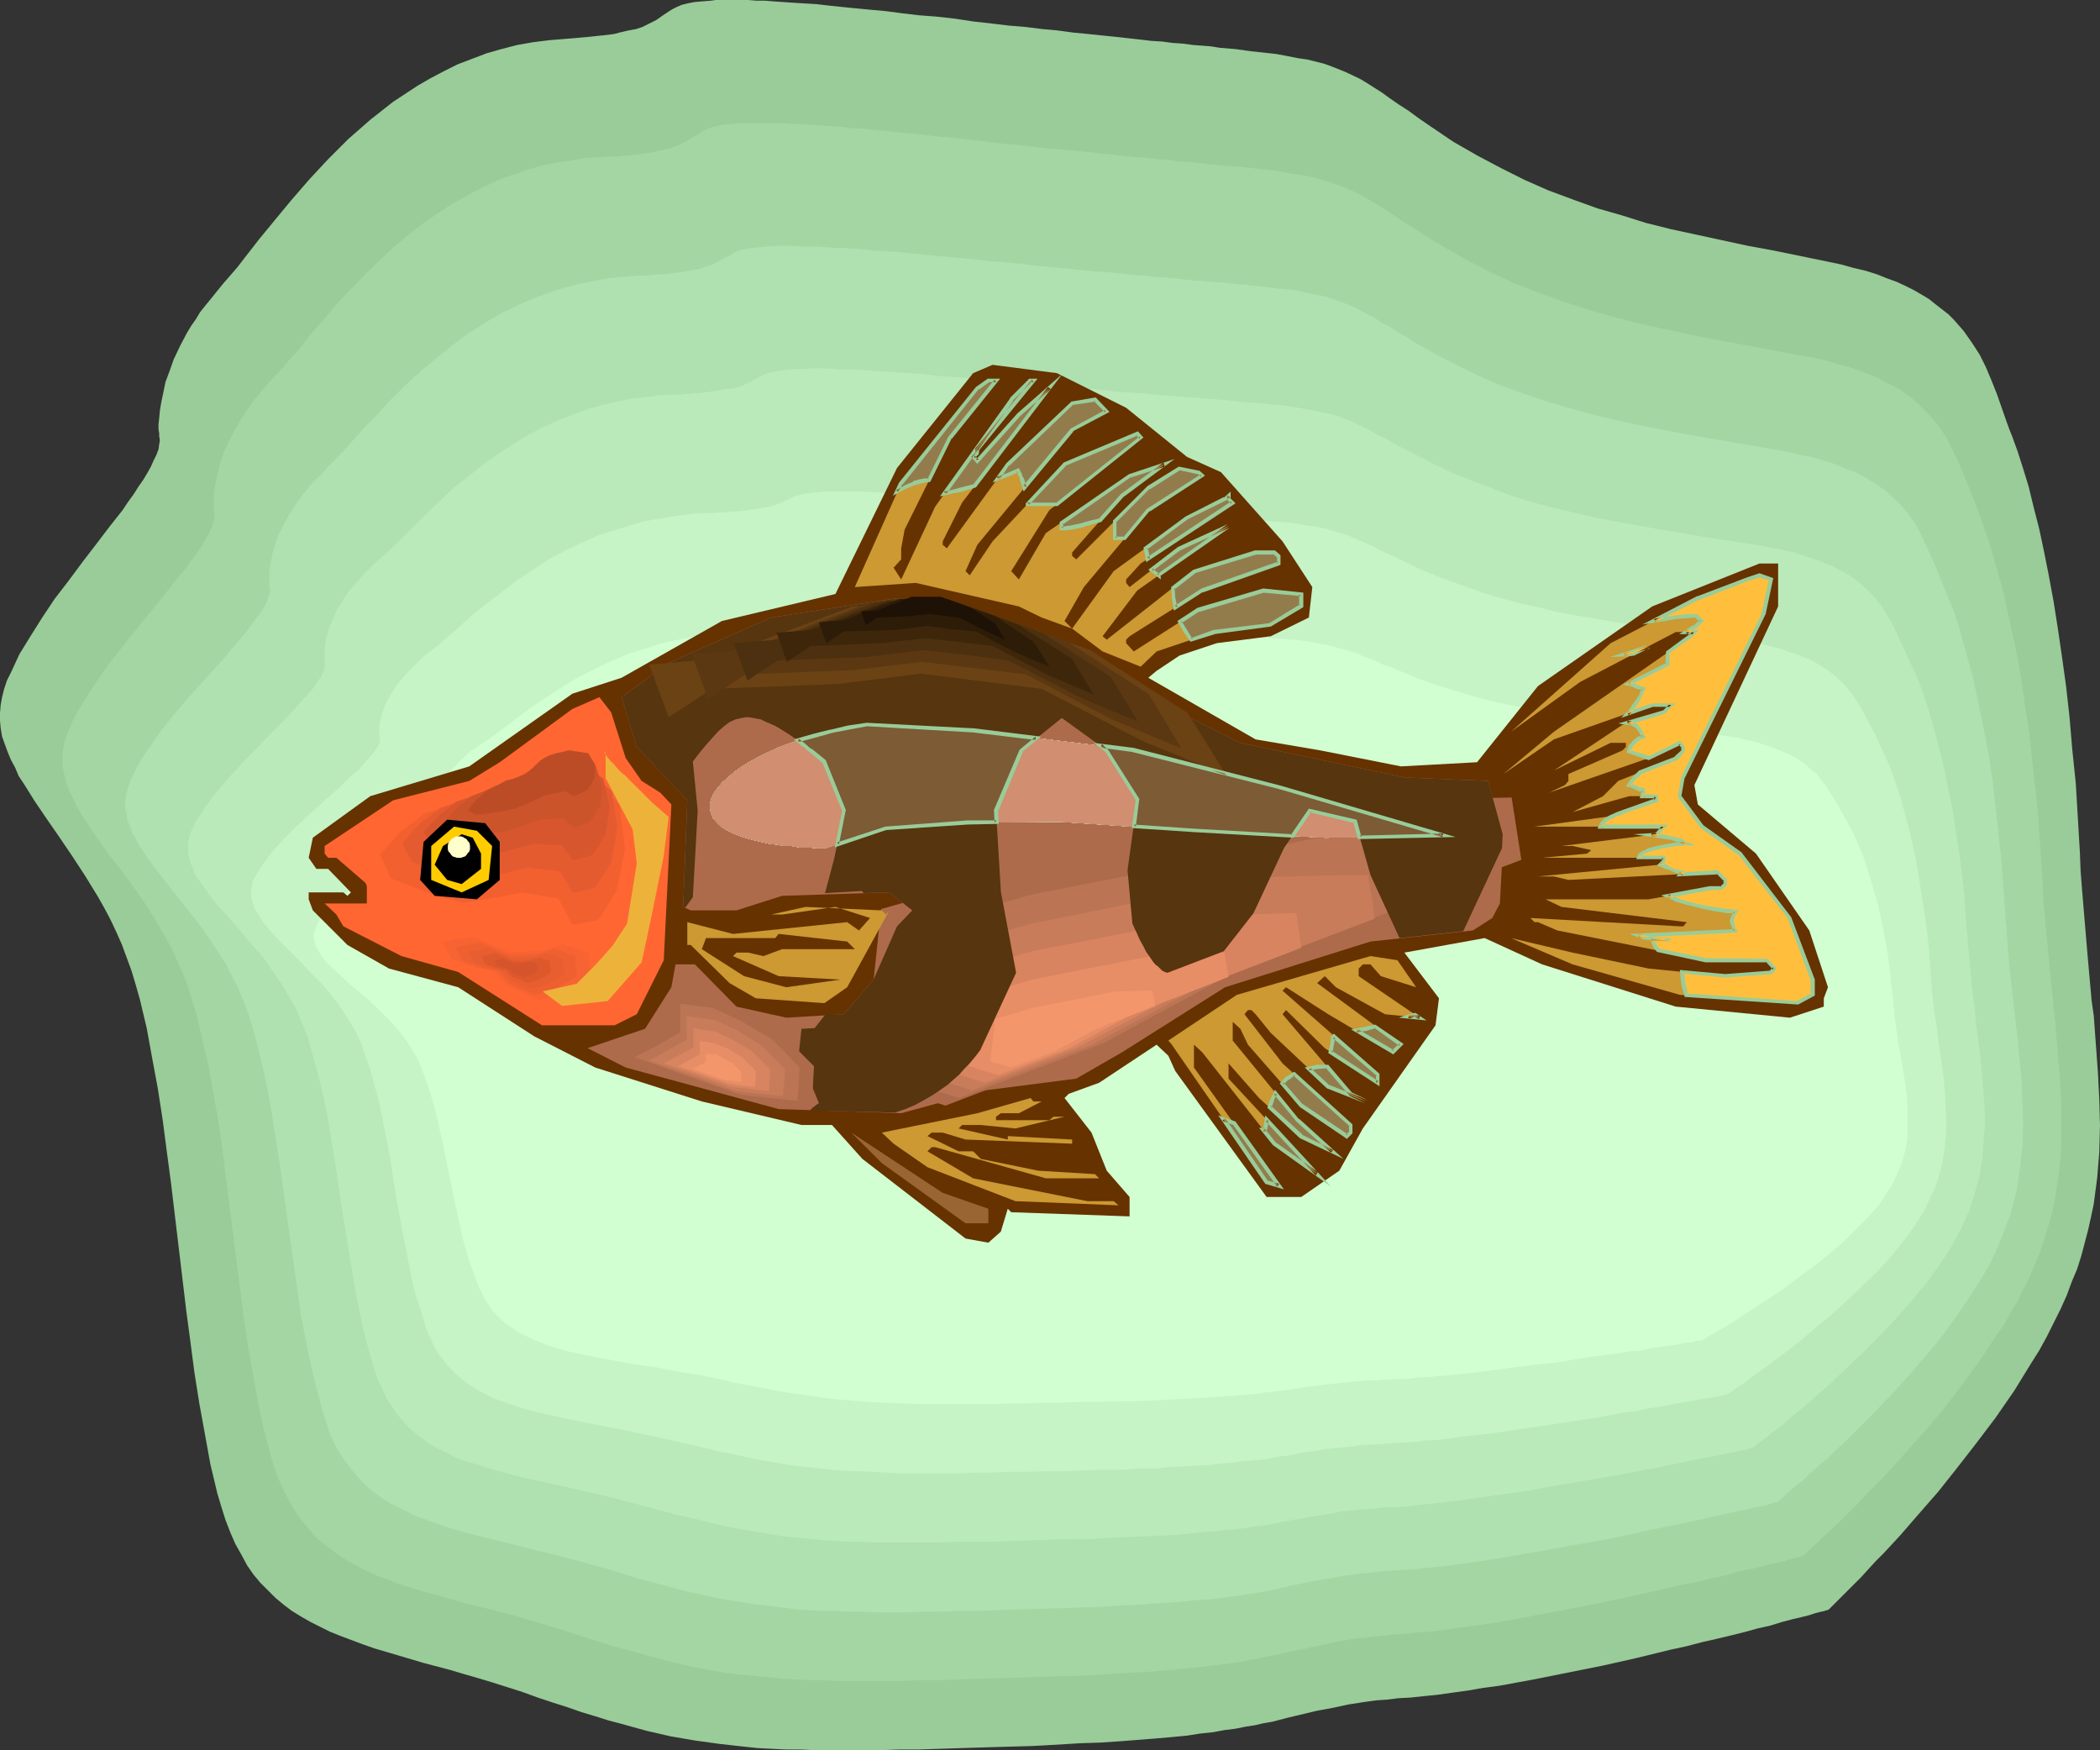 <?xml version="1.0" encoding="UTF-8" standalone="no"?>
<svg
   version="1.0"
   width="129.724mm"
   height="108.096mm"
   id="svg89"
   sodipodi:docname="Barb - Rosey.wmf"
   xmlns:inkscape="http://www.inkscape.org/namespaces/inkscape"
   xmlns:sodipodi="http://sodipodi.sourceforge.net/DTD/sodipodi-0.dtd"
   xmlns="http://www.w3.org/2000/svg"
   xmlns:svg="http://www.w3.org/2000/svg">
  <rect width="100%" height="100%" fill="#333333" stroke="none"/>
  <sodipodi:namedview
     id="namedview89"
     pagecolor="#ffffff"
     bordercolor="#000000"
     borderopacity="0.25"
     inkscape:showpageshadow="2"
     inkscape:pageopacity="0.0"
     inkscape:pagecheckerboard="0"
     inkscape:deskcolor="#d1d1d1"
     inkscape:document-units="mm" />
  <defs
     id="defs1">
    <pattern
       id="WMFhbasepattern"
       patternUnits="userSpaceOnUse"
       width="6"
       height="6"
       x="0"
       y="0" />
  </defs>
  <path
     style="fill:#99cc99;fill-opacity:1;fill-rule:evenodd;stroke:none"
     d="m 37.168,101.815 v -0.162 -0.485 l -0.162,-0.97 v -1.131 l 0.162,-1.454 0.162,-1.778 0.323,-1.939 0.485,-2.263 0.485,-2.424 0.97,-2.586 0.97,-2.747 1.454,-3.071 1.616,-3.071 0.97,-1.616 1.131,-1.616 0.97,-1.616 1.293,-1.616 1.454,-1.778 1.293,-1.616 1.454,-1.778 3.232,-3.717 1.616,-2.101 3.394,-4.363 3.717,-4.525 3.878,-4.687 4.202,-4.848 4.363,-4.687 4.686,-4.687 2.586,-2.263 2.586,-2.263 5.333,-4.202 5.656,-3.717 3.07,-1.778 3.07,-1.616 3.232,-1.616 3.394,-1.293 3.394,-1.293 3.394,-0.97 3.717,-0.97 3.717,-0.646 3.878,-0.485 4.04,-0.323 1.939,-0.162 1.778,-0.162 1.778,-0.162 1.454,-0.162 1.616,-0.162 1.293,-0.162 1.293,-0.162 1.131,-0.323 2.101,-0.485 1.778,-0.323 1.454,-0.485 1.293,-0.646 0.97,-0.485 0.97,-0.485 1.616,-1.131 1.454,-0.97 0.808,-0.485 0.97,-0.485 1.131,-0.485 1.293,-0.323 1.616,-0.323 1.778,-0.162 2.101,-0.162 L 167.094,0 h 1.293 1.454 1.454 1.616 1.778 l 1.939,0.162 h 1.939 l 2.101,0.162 2.262,0.162 2.424,0.162 2.586,0.162 2.747,0.162 2.747,0.323 3.07,0.323 3.232,0.323 3.394,0.323 3.555,0.323 3.717,0.485 4.04,0.485 4.202,0.323 4.363,0.485 4.202,0.646 4.363,0.485 4.04,0.485 3.878,0.323 3.878,0.485 3.555,0.323 3.555,0.485 3.394,0.323 3.07,0.323 3.232,0.323 2.909,0.323 2.909,0.323 2.747,0.323 2.586,0.162 2.424,0.323 2.424,0.162 2.424,0.323 2.101,0.162 2.101,0.162 1.939,0.323 3.878,0.323 3.394,0.485 3.07,0.323 2.909,0.323 2.586,0.485 2.424,0.485 2.262,0.323 1.939,0.485 1.939,0.485 1.778,0.646 3.232,1.293 3.394,1.616 1.616,0.97 1.778,1.131 1.778,1.131 1.778,1.293 2.101,1.454 2.262,1.454 2.424,1.778 2.586,1.778 5.494,3.717 5.656,3.232 5.494,2.909 5.494,2.747 5.494,2.424 5.656,2.101 5.818,2.101 5.656,1.616 5.656,1.778 5.818,1.454 5.979,1.293 5.979,1.293 5.979,1.293 6.141,1.131 6.302,1.293 6.302,1.293 3.07,0.646 2.909,0.808 2.747,0.646 2.586,0.808 2.424,0.97 2.262,0.808 2.101,0.97 1.939,0.97 1.939,1.131 1.616,0.97 1.616,1.293 1.454,1.131 1.454,1.131 1.293,1.293 1.131,1.293 1.131,1.293 1.939,2.747 1.778,2.747 1.454,2.909 1.293,3.071 1.293,3.232 1.131,3.232 1.131,3.232 0.646,1.778 0.646,1.616 1.293,3.555 1.293,4.04 1.293,4.202 1.131,4.687 1.293,5.01 1.131,5.333 1.131,5.656 1.131,6.141 0.97,6.141 0.97,6.626 0.97,6.949 0.808,7.272 0.646,7.596 0.808,7.757 0.485,8.081 0.485,8.242 0.162,4.202 0.323,4.202 0.323,3.879 0.323,3.879 0.646,7.596 0.646,7.272 0.323,3.555 0.485,3.394 0.485,6.626 0.485,6.626 0.323,6.303 0.162,6.141 -0.162,6.141 -0.485,5.98 -0.808,6.141 -0.646,3.071 -0.646,2.909 -0.808,3.071 -0.808,3.071 -0.97,3.071 -1.293,3.071 -1.131,3.071 -1.454,3.232 -1.616,3.232 -1.616,3.232 -1.778,3.232 -1.939,3.071 -3.878,6.303 -4.363,6.303 -4.525,5.98 -4.525,5.818 -4.363,5.495 -2.262,2.586 -2.262,2.586 -2.101,2.424 -2.101,2.424 -1.939,2.101 -2.101,2.263 -1.778,1.778 -1.778,1.939 -1.616,1.778 -1.454,1.454 -1.454,1.454 -1.131,1.131 -1.131,1.131 -0.97,0.97 -0.646,0.646 -0.485,0.485 -0.323,0.323 h -0.162 v 0 l -0.162,0.162 h -0.323 l -0.323,0.162 -0.808,0.162 -1.293,0.323 -1.454,0.485 -1.939,0.485 -2.101,0.485 -2.424,0.646 -2.586,0.808 -2.909,0.646 -2.909,0.808 -3.232,0.808 -3.394,0.808 -3.555,0.808 -3.717,0.97 -3.717,0.808 -7.918,1.939 -7.918,1.778 -8.08,1.616 -8.08,1.616 -7.918,1.454 -3.717,0.485 -3.717,0.646 -3.555,0.485 -3.394,0.485 -3.232,0.323 -3.07,0.323 -2.909,0.162 -2.586,0.323 -2.424,0.162 -2.424,0.323 -2.101,0.323 -2.101,0.323 -3.717,0.808 -3.555,0.646 -3.394,0.808 -3.394,0.808 -3.717,0.97 -1.939,0.323 -2.101,0.485 -2.101,0.323 -2.424,0.485 -2.586,0.323 -2.586,0.485 -3.07,0.323 -3.07,0.485 -3.394,0.323 -3.717,0.323 -4.04,0.323 -4.202,0.323 -4.686,0.323 -5.01,0.162 -2.586,0.162 -2.747,0.162 -2.747,0.162 -3.07,0.162 -5.818,0.162 -5.494,0.162 -5.171,0.162 -5.01,0.162 -4.848,0.162 h -4.525 l -4.363,0.162 h -4.04 -7.757 -3.717 l -3.394,-0.162 h -3.394 l -3.232,-0.162 -3.232,-0.162 -3.07,-0.323 -5.818,-0.646 -5.818,-0.808 -5.656,-0.97 -5.656,-1.293 -5.818,-1.616 -3.07,-0.808 -3.07,-0.97 -3.232,-0.97 -3.232,-1.131 -3.555,-1.131 -3.394,-1.131 -3.555,-1.293 -3.555,-1.131 -3.555,-1.131 -3.232,-0.97 -3.394,-0.97 -3.232,-0.97 -6.141,-1.616 -5.979,-1.778 -5.494,-1.616 -2.747,-0.97 -2.586,-0.97 -2.586,-0.97 -2.424,-0.97 -2.262,-1.131 -2.262,-1.131 -2.262,-1.293 -2.101,-1.293 -1.939,-1.454 -1.939,-1.616 -1.778,-1.778 -1.778,-1.778 -1.616,-1.939 -1.454,-2.101 -1.293,-2.424 -1.454,-2.586 -1.131,-2.586 -1.131,-2.909 -0.97,-3.071 -0.97,-3.232 -1.616,-6.788 -1.293,-7.111 -1.293,-7.111 -1.131,-7.111 -0.97,-7.434 -0.97,-7.272 -3.555,-29.736 -0.97,-7.272 -0.97,-7.434 -1.131,-7.272 -1.293,-6.949 -1.293,-7.111 -1.616,-6.788 -0.97,-3.394 -0.97,-3.232 -1.131,-3.071 -1.131,-3.071 -1.293,-2.909 -1.293,-2.747 -1.454,-2.747 -1.454,-2.586 -3.07,-5.01 -3.07,-4.687 -3.07,-4.525 -2.909,-4.202 L 8.08,186.983 5.656,183.105 4.363,181.165 3.555,179.226 2.586,177.448 1.778,175.509 1.131,173.731 0.485,171.954 0.162,170.014 0,168.237 v -1.778 l 0.162,-1.939 0.323,-1.778 0.485,-1.939 0.646,-1.939 0.97,-1.939 0.97,-2.101 0.97,-2.101 1.293,-2.101 1.293,-2.101 2.747,-4.363 2.909,-4.363 3.232,-4.202 3.232,-4.363 3.232,-4.202 3.07,-4.04 3.07,-3.879 1.293,-1.939 1.293,-1.778 1.131,-1.778 1.131,-1.616 0.97,-1.616 0.808,-1.454 0.646,-1.454 0.646,-1.293 0.485,-1.293 0.162,-1.131 0.162,-0.97 z"
     id="path1" />
  <path
     style="fill:#a3d6a3;fill-opacity:1;fill-rule:evenodd;stroke:none"
     d="m 49.934,119.269 v -0.162 -0.323 -1.939 -1.293 l 0.162,-1.454 0.323,-1.778 0.485,-2.101 0.485,-2.101 0.808,-2.424 1.131,-2.424 1.293,-2.586 1.616,-2.747 1.939,-2.909 0.97,-1.454 1.293,-1.454 1.131,-1.454 1.454,-1.616 1.293,-1.454 1.616,-1.616 1.454,-1.778 1.616,-1.778 1.616,-1.939 1.616,-2.101 3.555,-4.04 3.555,-4.202 4.04,-4.202 4.202,-4.202 4.525,-4.202 2.262,-1.939 2.424,-1.939 2.586,-1.939 2.586,-1.778 2.747,-1.778 2.747,-1.616 2.909,-1.616 2.909,-1.454 3.07,-1.454 3.07,-1.131 3.394,-1.131 3.232,-0.97 3.555,-0.808 3.555,-0.485 3.717,-0.646 3.717,-0.162 1.778,-0.162 h 1.778 l 1.616,-0.162 1.616,-0.162 1.293,-0.162 1.454,-0.162 2.262,-0.323 1.939,-0.485 1.616,-0.323 1.454,-0.485 1.293,-0.485 0.97,-0.485 0.808,-0.485 1.616,-0.97 1.454,-0.808 0.646,-0.485 0.97,-0.485 0.97,-0.323 1.293,-0.323 1.454,-0.323 1.778,-0.162 1.939,-0.162 h 1.131 7.272 1.778 l 1.778,0.162 h 2.101 l 2.101,0.162 2.262,0.162 2.586,0.162 2.424,0.162 2.747,0.323 2.909,0.162 3.07,0.323 3.232,0.323 3.394,0.323 3.555,0.323 3.717,0.485 4.04,0.323 4.202,0.485 4.04,0.485 4.04,0.485 3.878,0.323 3.717,0.485 3.555,0.323 3.555,0.323 3.232,0.323 3.232,0.323 3.07,0.323 2.909,0.323 2.909,0.323 2.747,0.162 2.586,0.323 2.424,0.162 2.424,0.323 2.262,0.162 2.262,0.162 2.101,0.323 3.878,0.323 3.555,0.323 3.394,0.323 2.909,0.323 2.747,0.323 2.424,0.485 2.262,0.323 2.101,0.323 1.939,0.485 1.778,0.485 1.616,0.485 3.232,1.131 3.232,1.454 1.454,0.808 1.616,0.97 1.778,0.97 1.778,1.131 1.939,1.293 2.101,1.454 2.424,1.454 2.424,1.616 5.333,3.232 5.171,2.909 5.333,2.747 5.333,2.424 5.171,2.101 5.494,1.939 5.333,1.778 5.494,1.616 5.494,1.454 5.494,1.293 5.494,1.131 5.818,1.293 11.474,2.101 5.979,1.131 5.979,1.131 2.909,0.485 2.747,0.646 2.747,0.808 2.424,0.646 2.262,0.808 2.101,0.808 2.101,0.808 1.778,0.97 1.939,0.97 1.616,0.808 2.909,2.101 1.293,1.131 1.131,1.131 2.262,2.263 1.939,2.424 1.616,2.586 1.293,2.586 1.293,2.586 2.424,5.818 1.131,2.909 1.131,2.909 1.131,3.232 1.293,3.555 1.131,3.879 1.131,4.04 1.293,4.525 0.97,4.687 1.131,5.172 1.131,5.172 0.97,5.656 0.808,5.98 0.97,6.141 0.646,6.464 0.808,6.626 0.646,6.949 0.485,7.111 0.485,7.434 0.162,3.717 0.323,3.717 0.646,6.949 0.646,6.788 0.646,6.464 0.646,6.141 0.485,5.98 0.485,5.818 0.323,5.656 v 5.495 5.495 l -0.485,5.333 -0.808,5.333 -0.485,2.747 -0.646,2.747 -0.808,2.586 -0.808,2.747 -0.97,2.747 -1.131,2.747 -1.131,2.747 -1.454,2.909 -1.454,2.909 -1.616,2.747 -1.616,2.909 -1.939,2.747 -3.717,5.656 -4.04,5.495 -4.202,5.495 -4.363,5.172 -4.363,4.848 -2.101,2.424 -2.101,2.263 -1.939,2.101 -2.101,2.101 -1.939,1.939 -1.778,1.939 -1.778,1.778 -1.616,1.616 -1.616,1.454 -1.454,1.454 -1.293,1.131 -1.131,1.131 -1.131,0.97 -0.808,0.808 -0.646,0.646 -0.485,0.485 -0.323,0.162 -0.162,0.162 v 0 h -0.162 l -0.485,0.162 -0.97,0.162 -1.131,0.323 -1.454,0.485 -1.778,0.323 -1.939,0.485 -2.262,0.646 -2.586,0.485 -2.586,0.646 -2.909,0.808 -3.07,0.646 -3.232,0.808 -3.394,0.646 -3.394,0.808 -3.717,0.808 -7.272,1.616 -7.757,1.616 -7.757,1.454 -7.595,1.454 -7.434,1.293 -3.717,0.485 -3.394,0.485 -3.394,0.485 -3.394,0.485 -3.07,0.162 -2.909,0.323 -2.747,0.162 -2.424,0.323 -2.424,0.162 -2.101,0.323 -2.101,0.162 -1.939,0.323 -3.555,0.646 -3.394,0.808 -3.232,0.646 -3.232,0.646 -3.555,0.808 -1.778,0.323 -1.939,0.485 -2.101,0.323 -2.262,0.485 -2.424,0.323 -2.586,0.323 -2.909,0.323 -2.909,0.323 -3.232,0.323 -3.555,0.323 -3.717,0.323 -4.202,0.162 -4.363,0.323 -4.686,0.323 -5.171,0.162 h -2.747 l -2.747,0.162 -5.494,0.162 -5.171,0.162 -5.01,0.162 -4.848,0.162 -4.525,0.162 h -4.363 l -4.04,0.162 h -4.04 -7.272 -3.555 l -3.232,-0.162 h -3.232 l -3.07,-0.162 -3.07,-0.162 -2.909,-0.323 -5.656,-0.485 -5.494,-0.646 -5.333,-0.97 -5.333,-1.131 -5.656,-1.454 -2.909,-0.808 -2.909,-0.808 -3.07,-0.808 -3.07,-0.97 -3.232,-0.97 -3.394,-1.131 -3.394,-1.131 -3.394,-0.97 -6.464,-1.939 -3.07,-0.808 -3.07,-0.808 -5.979,-1.454 -5.656,-1.616 -5.333,-1.454 -5.01,-1.616 -2.424,-0.97 -2.262,-0.808 -2.262,-0.97 -2.101,-1.131 -2.101,-1.131 -1.939,-1.131 -1.939,-1.454 -1.778,-1.293 -1.778,-1.454 -1.616,-1.778 -1.454,-1.778 -1.454,-1.778 -1.293,-2.101 -1.293,-2.263 -1.131,-2.263 -1.131,-2.586 -0.97,-2.747 -0.808,-2.909 -1.616,-6.141 -1.293,-6.303 -1.131,-6.303 -1.131,-6.464 -0.97,-6.464 -0.808,-6.464 -3.394,-26.504 -0.808,-6.626 -0.97,-6.464 -1.131,-6.464 -1.131,-6.303 -1.454,-6.141 -1.454,-6.141 -0.97,-3.071 -0.808,-2.747 -1.131,-2.909 -1.131,-2.586 -1.131,-2.586 -1.293,-2.424 -1.454,-2.586 -1.293,-2.263 -2.909,-4.525 -2.909,-4.202 -2.909,-3.879 -2.909,-3.717 -2.586,-3.717 -2.262,-3.394 -1.131,-1.778 -0.97,-1.616 -0.808,-1.778 -0.808,-1.616 -0.646,-1.616 -0.485,-1.616 -0.323,-1.616 -0.323,-1.616 v -1.616 l 0.162,-1.616 0.323,-1.778 0.485,-1.616 0.808,-1.778 0.646,-1.778 0.97,-1.778 1.131,-1.939 1.131,-1.778 1.131,-1.778 2.586,-3.879 2.909,-3.879 3.07,-3.879 6.141,-7.596 2.909,-3.555 2.747,-3.555 1.454,-1.616 1.131,-1.616 1.131,-1.454 0.97,-1.454 0.97,-1.454 0.808,-1.454 0.646,-1.131 0.646,-1.293 0.323,-1.131 0.323,-0.97 v -0.808 z"
     id="path2" />
  <path
     style="fill:#afe0af;fill-opacity:1;fill-rule:evenodd;stroke:none"
     d="m 62.862,136.884 v -0.162 -0.485 -2.747 l 0.162,-1.293 0.323,-1.616 0.323,-1.616 0.646,-1.939 0.646,-2.101 1.131,-2.101 1.131,-2.263 1.616,-2.424 1.778,-2.586 2.101,-2.586 1.293,-1.293 1.293,-1.293 1.293,-1.454 1.454,-1.454 2.909,-3.071 1.454,-1.616 1.616,-1.778 1.616,-1.778 1.778,-1.778 3.394,-3.717 3.717,-3.717 4.04,-3.717 4.363,-3.555 4.525,-3.555 2.262,-1.616 2.586,-1.616 2.586,-1.616 2.586,-1.454 2.747,-1.293 2.747,-1.293 2.909,-1.131 3.07,-1.131 3.07,-0.97 3.07,-0.808 3.394,-0.646 3.394,-0.646 3.394,-0.323 3.555,-0.323 h 1.939 l 1.454,-0.162 1.616,-0.162 h 1.454 l 1.293,-0.162 1.293,-0.162 2.101,-0.323 1.939,-0.323 1.616,-0.323 1.293,-0.485 1.131,-0.323 0.97,-0.485 0.97,-0.485 1.293,-0.808 1.454,-0.646 0.646,-0.485 0.808,-0.323 0.97,-0.323 1.293,-0.323 1.293,-0.162 1.616,-0.162 1.939,-0.162 2.262,-0.162 h 4.04 l 1.616,0.162 h 1.778 1.778 l 1.939,0.162 1.939,0.162 h 2.262 l 2.262,0.162 2.424,0.162 2.586,0.323 2.747,0.162 2.909,0.162 3.07,0.323 3.232,0.323 3.394,0.323 3.555,0.323 3.717,0.323 4.04,0.485 3.878,0.323 3.878,0.323 3.717,0.485 3.555,0.323 3.394,0.323 3.232,0.323 3.232,0.323 2.909,0.162 2.909,0.323 2.909,0.323 2.586,0.162 2.747,0.323 2.424,0.162 2.262,0.162 2.424,0.323 2.101,0.162 4.04,0.323 3.717,0.323 3.394,0.323 3.232,0.323 2.747,0.323 2.586,0.323 2.262,0.162 2.262,0.323 1.939,0.485 1.778,0.323 1.778,0.323 1.616,0.485 2.909,0.97 3.07,1.293 1.454,0.808 1.616,0.808 1.616,0.808 1.616,1.131 1.939,0.97 1.939,1.293 2.262,1.293 2.262,1.454 5.01,2.747 5.01,2.586 5.01,2.424 5.01,2.101 5.01,1.778 5.171,1.778 5.01,1.454 5.171,1.454 5.333,1.293 5.171,1.131 10.666,2.101 11.15,1.939 5.656,0.97 5.656,0.97 2.747,0.485 2.586,0.646 2.586,0.485 2.262,0.646 2.262,0.646 1.939,0.808 1.939,0.808 1.778,0.646 1.616,0.808 1.616,0.97 1.454,0.808 1.293,0.97 1.293,0.808 1.131,1.131 2.101,1.939 1.778,2.101 1.616,2.263 1.293,2.263 1.131,2.424 2.262,5.01 2.101,5.172 1.131,2.747 1.293,3.071 1.131,3.394 0.97,3.717 1.131,3.879 1.131,4.202 0.97,4.363 0.97,4.687 0.97,4.848 0.97,5.172 0.808,5.495 0.646,5.656 0.646,5.818 0.646,6.141 0.485,6.141 0.485,6.626 0.485,6.464 0.485,6.141 0.646,5.818 0.646,5.656 0.646,5.495 0.485,5.172 0.485,5.01 0.162,5.01 0.162,4.848 -0.162,4.848 -0.485,4.687 -0.646,4.687 -0.485,2.263 -0.646,2.424 -0.646,2.424 -0.97,2.424 -0.808,2.263 -0.97,2.424 -1.131,2.424 -1.293,2.586 -1.454,2.424 -1.616,2.586 -3.232,4.848 -3.555,5.01 -3.878,4.848 -4.04,4.687 -4.04,4.525 -4.202,4.363 -4.04,4.04 -1.778,1.778 -1.939,1.939 -1.939,1.778 -1.616,1.616 -1.778,1.454 -1.616,1.454 -1.454,1.293 -1.293,1.293 -1.293,0.97 -1.131,0.97 -0.97,0.808 -0.808,0.808 -0.646,0.485 -0.485,0.485 -0.162,0.162 -0.162,0.162 h -0.162 -0.646 l -0.646,0.323 -1.131,0.323 -1.454,0.323 -1.616,0.323 -1.939,0.485 -2.101,0.323 -2.424,0.646 -2.586,0.485 -2.747,0.646 -2.909,0.646 -3.07,0.646 -3.07,0.646 -3.394,0.646 -3.394,0.808 -7.11,1.454 -7.272,1.293 -7.272,1.293 -7.272,1.293 -7.11,1.131 -3.394,0.485 -3.394,0.485 -3.07,0.323 -3.232,0.323 -2.909,0.323 -2.747,0.162 -2.586,0.162 -2.424,0.162 -2.262,0.323 -2.101,0.162 -1.939,0.323 -1.778,0.162 -3.394,0.646 -3.232,0.485 -3.07,0.646 -3.07,0.646 -3.394,0.808 -1.778,0.323 -1.778,0.323 -1.939,0.323 -2.262,0.323 -2.262,0.323 -2.424,0.323 -2.586,0.323 -2.909,0.162 -3.07,0.323 -3.394,0.323 -3.555,0.162 -3.878,0.323 -4.202,0.162 -4.525,0.323 -4.848,0.162 -5.171,0.162 -5.171,0.162 -5.01,0.162 -4.848,0.162 -4.525,0.162 h -4.202 l -4.04,0.162 h -4.04 l -3.717,0.162 h -6.949 l -3.394,-0.162 h -3.07 l -3.07,-0.162 h -2.909 l -5.656,-0.323 -5.333,-0.646 -5.171,-0.646 -5.171,-0.808 -5.171,-0.97 -5.171,-1.131 -5.494,-1.454 -2.909,-0.808 -3.07,-0.808 -3.07,-0.97 -3.232,-0.97 -6.302,-1.778 -6.141,-1.616 -5.979,-1.454 -5.656,-1.454 -5.333,-1.293 -5.01,-1.293 -4.848,-1.454 -2.262,-0.808 -2.262,-0.808 -2.101,-0.808 -1.939,-0.97 -3.878,-1.939 -1.778,-1.131 -1.778,-1.293 -1.616,-1.293 -1.454,-1.454 -1.454,-1.616 -1.293,-1.616 -1.293,-1.778 -1.293,-1.939 -1.131,-2.101 -0.97,-2.263 -0.808,-2.424 -0.808,-2.586 -1.454,-5.333 -1.293,-5.495 -1.131,-5.495 -1.131,-5.656 -1.616,-11.474 -1.616,-11.474 -1.616,-11.636 -1.778,-11.474 -0.97,-5.656 -1.131,-5.495 -1.293,-5.495 -1.454,-5.333 -0.808,-2.586 -0.97,-2.586 -0.97,-2.424 -1.131,-2.424 -1.131,-2.101 -1.131,-2.263 -2.747,-4.202 -2.586,-3.879 -2.909,-3.717 -2.747,-3.394 -2.586,-3.394 -2.424,-3.071 -2.262,-3.071 -1.939,-2.909 -0.808,-1.616 -0.808,-1.293 -0.485,-1.454 -0.646,-1.454 -0.162,-1.454 -0.323,-1.454 v -1.454 l 0.162,-1.454 0.323,-1.454 0.485,-1.454 0.646,-1.454 0.808,-1.616 0.808,-1.616 0.97,-1.616 2.262,-3.232 2.424,-3.394 2.747,-3.394 2.909,-3.394 5.818,-6.464 2.909,-3.232 2.586,-3.071 2.424,-2.909 0.97,-1.293 0.97,-1.293 0.97,-1.293 0.808,-1.131 0.646,-1.131 0.485,-0.97 0.323,-1.131 0.323,-0.808 v -0.808 z"
     id="path3" />
  <path
     style="fill:#baeaba;fill-opacity:1;fill-rule:evenodd;stroke:none"
     d="m 75.79,154.338 v -0.162 -0.323 -0.646 -0.646 -0.97 l 0.162,-1.293 0.162,-1.293 0.485,-1.454 0.485,-1.616 0.808,-1.778 0.808,-1.939 1.293,-1.939 1.293,-2.101 1.778,-2.101 2.101,-2.263 2.262,-2.263 2.747,-2.424 2.747,-2.586 2.909,-2.909 3.07,-3.071 3.394,-3.232 3.394,-3.232 3.878,-3.071 4.04,-3.232 4.363,-2.909 4.525,-2.909 2.424,-1.293 2.586,-1.293 5.171,-2.263 2.747,-0.97 2.909,-0.97 2.909,-0.808 2.909,-0.646 3.232,-0.646 3.07,-0.323 3.394,-0.485 3.394,-0.162 h 1.616 l 1.616,-0.162 1.454,-0.162 h 1.293 l 2.424,-0.323 2.101,-0.323 1.778,-0.323 1.616,-0.162 1.293,-0.323 0.97,-0.323 0.97,-0.485 0.808,-0.323 1.293,-0.808 1.293,-0.646 0.646,-0.323 0.808,-0.323 0.97,-0.162 1.131,-0.323 1.293,-0.162 1.454,-0.162 1.778,-0.162 h 2.262 l 1.131,-0.162 h 2.747 l 3.07,0.162 1.616,0.162 h 1.939 1.939 l 1.939,0.162 2.262,0.162 2.262,0.162 2.424,0.162 2.747,0.162 2.747,0.162 2.747,0.323 3.07,0.323 3.232,0.162 3.394,0.323 3.555,0.323 3.717,0.323 3.878,0.323 3.555,0.323 3.394,0.323 3.394,0.323 3.232,0.323 3.07,0.162 3.07,0.323 2.909,0.323 2.747,0.162 2.586,0.162 5.01,0.485 2.262,0.162 2.262,0.162 4.202,0.323 3.878,0.323 3.555,0.323 3.232,0.323 2.909,0.162 2.747,0.323 2.424,0.162 2.101,0.323 2.101,0.323 1.939,0.323 1.616,0.323 1.616,0.323 1.616,0.323 2.909,0.808 2.747,1.131 2.747,1.293 1.616,0.808 1.616,0.97 1.778,0.808 1.939,1.131 2.101,1.131 2.262,1.131 4.686,2.424 4.686,2.263 4.848,1.939 4.686,1.778 4.686,1.778 4.848,1.454 4.848,1.293 5.01,1.131 4.848,1.131 5.01,0.97 10.019,1.778 10.504,1.778 10.666,1.616 2.747,0.485 2.424,0.485 2.424,0.485 2.262,0.485 1.939,0.646 1.939,0.646 1.939,0.646 1.616,0.646 1.616,0.646 1.454,0.808 1.293,0.646 1.293,0.808 1.131,0.808 1.131,0.808 1.939,1.778 1.616,1.778 1.616,1.939 1.131,1.939 1.293,2.101 1.939,4.202 2.101,4.525 1.131,2.424 1.131,2.586 0.97,2.909 1.131,3.232 0.97,3.394 0.97,3.555 0.97,3.717 0.97,4.04 0.808,4.202 0.97,4.525 0.646,4.525 0.808,4.848 0.646,5.01 0.646,5.333 0.323,5.495 0.485,5.495 0.485,5.495 0.485,5.333 0.646,5.01 0.485,4.848 0.646,4.687 0.485,4.525 0.323,4.363 0.323,4.202 0.162,4.202 -0.323,4.04 -0.323,4.202 -0.646,4.04 -1.131,4.04 -0.646,1.939 -0.646,2.101 -0.97,2.101 -0.97,2.101 -1.131,2.101 -1.131,2.101 -1.293,2.101 -1.454,2.101 -3.07,4.363 -3.555,4.202 -3.555,4.04 -3.878,4.04 -3.878,3.879 -3.878,3.717 -3.717,3.555 -3.717,3.232 -1.616,1.454 -1.778,1.454 -1.616,1.293 -1.454,1.293 -1.293,1.131 -1.293,0.97 -1.293,0.97 -0.97,0.808 -0.97,0.646 -0.808,0.646 -0.485,0.485 -0.485,0.323 -0.323,0.162 -0.162,0.162 h -0.162 -0.485 l -0.646,0.323 -1.131,0.162 -1.293,0.323 -1.616,0.323 -1.778,0.323 -2.101,0.485 -2.101,0.323 -2.424,0.485 -2.747,0.646 -2.747,0.485 -2.747,0.646 -3.07,0.485 -3.07,0.646 -3.394,0.646 -6.626,1.131 -6.787,1.131 -7.11,1.293 -6.787,0.97 -6.626,0.97 -3.394,0.485 -3.07,0.323 -3.07,0.323 -2.909,0.323 -2.747,0.323 -2.586,0.162 h -2.424 l -2.424,0.323 -2.101,0.162 -1.939,0.162 -1.778,0.162 -1.778,0.162 -3.232,0.646 -3.07,0.485 -2.909,0.485 -2.909,0.485 -3.07,0.646 -1.778,0.323 -1.778,0.323 -1.939,0.162 -1.939,0.323 -2.101,0.323 -2.424,0.162 -2.424,0.323 -2.747,0.162 -2.909,0.323 -3.232,0.323 -3.394,0.162 -3.717,0.162 -3.878,0.162 -4.202,0.162 -4.686,0.323 h -4.848 l -5.01,0.162 -4.686,0.162 -4.525,0.162 -4.202,0.162 h -4.202 -3.878 l -3.717,0.162 h -3.394 -6.787 -3.07 -2.909 l -2.909,-0.162 h -2.747 l -5.333,-0.323 -5.01,-0.485 -5.01,-0.485 -4.848,-0.808 -4.848,-0.808 -5.01,-0.97 -5.171,-1.293 -2.747,-0.646 -2.747,-0.646 -3.07,-0.808 -2.909,-0.808 -6.141,-1.616 -5.818,-1.454 -5.656,-1.293 -5.171,-1.131 -5.171,-1.131 -4.686,-1.131 -4.525,-1.293 -4.202,-1.293 -2.101,-0.646 -1.939,-0.808 -1.778,-0.97 -1.778,-0.808 -1.778,-0.97 -1.616,-1.131 -1.454,-1.131 -1.454,-1.131 -1.454,-1.454 -1.293,-1.454 -1.131,-1.454 -1.131,-1.778 -1.131,-1.778 -0.808,-1.939 -0.97,-1.939 -0.808,-2.263 -1.293,-4.525 -1.293,-4.848 -0.97,-4.687 -0.97,-4.848 -1.616,-9.858 -1.616,-10.02 -1.454,-9.858 -1.616,-9.858 -0.97,-4.848 -1.131,-4.848 -1.293,-4.687 -1.293,-4.525 -0.808,-2.263 -0.97,-2.263 -0.808,-1.939 -1.131,-2.101 -2.262,-3.879 -2.424,-3.555 -2.424,-3.394 -2.747,-3.071 -2.586,-3.071 -2.424,-2.747 -2.424,-2.747 -2.101,-2.586 -1.778,-2.586 -0.97,-1.293 -0.646,-1.131 -0.485,-1.293 -0.485,-1.293 -0.323,-1.131 -0.162,-1.293 v -1.293 -1.131 l 0.323,-1.293 0.485,-1.293 0.646,-1.293 0.646,-1.293 0.97,-1.293 0.808,-1.454 2.101,-2.747 2.424,-2.909 2.586,-2.909 2.747,-2.909 5.494,-5.656 2.747,-2.747 2.424,-2.586 2.262,-2.586 1.131,-1.131 0.97,-1.131 0.808,-0.97 0.646,-1.131 0.646,-0.808 0.485,-0.97 0.323,-0.808 0.162,-0.808 0.162,-0.646 z"
     id="path4" />
  <path
     style="fill:#c6f4c6;fill-opacity:1;fill-rule:evenodd;stroke:none"
     d="m 88.718,171.792 v -0.162 l -0.162,-0.162 v -2.101 l 0.162,-0.808 0.323,-1.293 0.323,-1.131 0.485,-1.293 0.646,-1.454 0.97,-1.616 1.131,-1.778 1.293,-1.616 1.616,-1.778 1.939,-1.939 2.101,-1.939 2.586,-1.939 2.586,-2.263 1.293,-1.131 1.454,-1.293 2.909,-2.586 3.232,-2.586 3.394,-2.586 3.555,-2.747 3.878,-2.586 3.878,-2.586 4.363,-2.263 2.424,-1.131 2.262,-0.97 2.424,-1.131 2.586,-0.808 2.586,-0.808 2.747,-0.808 2.747,-0.808 2.747,-0.485 2.909,-0.485 3.07,-0.485 3.07,-0.323 3.232,-0.162 h 1.616 l 1.454,-0.162 h 1.293 l 1.293,-0.162 2.262,-0.162 2.101,-0.323 1.616,-0.162 1.454,-0.323 1.131,-0.162 1.131,-0.323 0.808,-0.323 0.808,-0.323 1.293,-0.646 1.131,-0.485 0.646,-0.323 0.808,-0.162 0.808,-0.323 1.131,-0.162 1.293,-0.162 1.293,-0.162 1.778,-0.162 h 2.101 3.555 1.454 1.454 l 3.394,0.162 1.778,0.162 h 1.939 l 2.101,0.162 2.101,0.162 h 2.424 l 2.424,0.323 2.586,0.162 2.747,0.162 2.909,0.162 3.07,0.162 3.07,0.323 3.394,0.323 3.555,0.162 3.555,0.323 3.394,0.323 3.232,0.323 3.07,0.162 3.07,0.323 3.07,0.162 2.747,0.162 2.747,0.323 2.586,0.162 2.424,0.162 2.424,0.162 2.424,0.162 4.363,0.323 3.878,0.323 3.717,0.162 3.232,0.323 3.07,0.162 2.747,0.323 2.586,0.162 2.262,0.162 1.939,0.162 2.101,0.323 1.616,0.323 1.778,0.162 1.454,0.323 1.454,0.323 2.747,0.808 2.586,0.808 2.586,1.131 1.454,0.646 1.616,0.646 1.616,0.97 1.778,0.808 2.101,0.97 2.101,0.97 4.363,2.101 4.525,1.778 4.525,1.616 4.363,1.616 4.525,1.293 4.686,1.293 4.525,0.97 4.525,1.131 9.373,1.616 9.534,1.616 9.858,1.293 5.01,0.808 5.171,0.646 2.424,0.323 2.424,0.485 2.262,0.323 2.101,0.485 1.778,0.485 1.939,0.485 1.616,0.646 1.616,0.485 1.616,0.646 1.293,0.485 1.293,0.646 1.131,0.646 2.262,1.454 1.778,1.454 1.616,1.454 1.293,1.616 1.293,1.616 1.131,1.778 1.939,3.555 1.939,3.717 0.97,2.101 0.97,2.101 1.131,2.424 0.97,2.586 0.97,2.909 0.97,2.909 0.808,3.232 0.97,3.394 0.808,3.555 0.808,3.717 0.646,3.879 0.646,4.04 0.646,4.202 0.646,4.363 0.485,4.525 0.323,4.687 0.323,4.687 0.485,4.363 0.646,4.202 0.485,4.04 0.646,4.04 0.485,3.717 0.323,3.555 0.162,3.717 0.162,3.394 -0.162,3.394 -0.323,3.394 -0.646,3.394 -0.97,3.394 -0.646,1.778 -0.808,1.616 -0.808,1.778 -0.808,1.778 -1.131,1.778 -1.131,1.778 -1.293,1.778 -1.293,1.778 -2.909,3.555 -3.232,3.555 -3.555,3.394 -3.555,3.394 -3.555,3.232 -3.717,3.071 -3.555,3.071 -3.394,2.586 -3.232,2.424 -1.454,1.131 -1.454,0.97 -1.293,0.97 -1.293,0.97 -0.97,0.808 -1.131,0.646 -0.808,0.485 -0.808,0.646 -0.485,0.323 -0.485,0.323 -0.323,0.162 v 0 h -0.162 l -0.485,0.162 -0.646,0.162 -0.97,0.162 -1.293,0.323 -1.454,0.162 -1.778,0.323 -1.939,0.323 -2.101,0.323 -2.262,0.485 -2.424,0.485 -2.586,0.323 -2.747,0.646 -2.909,0.323 -5.979,1.131 -6.302,0.97 -6.464,0.97 -13.09,1.939 -6.302,0.646 -3.07,0.485 -2.909,0.323 -2.909,0.162 -2.747,0.323 -2.747,0.162 -2.424,0.162 -2.262,0.162 -2.262,0.162 h -1.939 l -1.778,0.323 -1.778,0.162 -1.616,0.162 -3.07,0.323 -2.909,0.485 -2.747,0.323 -2.747,0.646 -2.909,0.323 -3.232,0.646 -1.778,0.162 -1.939,0.162 -2.101,0.162 -2.101,0.323 -2.424,0.162 -2.586,0.323 -2.747,0.162 -2.909,0.162 -3.232,0.162 -3.555,0.323 h -3.717 l -4.04,0.323 h -4.363 l -4.525,0.162 -4.686,0.162 h -4.525 l -4.202,0.162 h -4.04 l -3.878,0.162 h -3.555 l -3.555,0.162 h -3.394 -9.211 -2.747 l -2.747,-0.162 -2.586,-0.162 -5.01,-0.162 -4.848,-0.323 -4.525,-0.485 -4.686,-0.485 -4.525,-0.808 -4.686,-0.808 -5.01,-1.131 -2.586,-0.485 -2.586,-0.646 -2.747,-0.646 -2.909,-0.646 -5.656,-1.293 -5.494,-1.131 -2.747,-0.646 -2.586,-0.485 -5.01,-0.97 -4.848,-0.97 -4.525,-0.97 -4.202,-0.97 -4.04,-1.131 -3.717,-1.293 -1.778,-0.646 -1.616,-0.808 -1.616,-0.808 -1.616,-0.97 -1.454,-0.97 -1.293,-0.97 -1.293,-1.131 -1.293,-1.293 -1.131,-1.293 -0.97,-1.293 -1.131,-1.454 -0.808,-1.616 -0.808,-1.778 -0.808,-1.778 -1.131,-3.879 -1.293,-3.879 -0.97,-4.04 -0.808,-4.04 -1.616,-8.242 -1.454,-8.242 -1.293,-8.404 -1.616,-8.242 -0.808,-4.04 -1.131,-4.04 -1.131,-4.04 -1.293,-3.717 -0.646,-1.939 -0.808,-1.778 -0.97,-1.778 -0.97,-1.616 -2.101,-3.232 -2.262,-3.071 -2.424,-2.747 -2.586,-2.586 -2.424,-2.586 -2.424,-2.424 -2.101,-2.101 -2.101,-2.263 -1.778,-2.101 -0.646,-1.131 -0.646,-0.97 -0.646,-0.97 -0.323,-1.131 -0.323,-0.97 -0.162,-0.97 v -1.131 l 0.162,-0.97 0.162,-1.131 0.485,-0.97 0.646,-1.131 0.646,-1.131 1.616,-2.263 1.939,-2.424 2.262,-2.424 2.424,-2.424 2.586,-2.424 5.171,-4.687 2.586,-2.263 2.262,-2.263 2.262,-1.939 0.97,-1.131 1.616,-1.778 0.646,-0.808 0.646,-0.808 0.485,-0.808 0.323,-0.646 0.162,-0.646 v -0.646 z"
     id="path5" />
  <path
     style="fill:#d1ffd1;fill-opacity:1;fill-rule:evenodd;stroke:none"
     d="m 101.485,189.407 v -0.162 -0.162 -0.97 -0.646 l 0.162,-0.808 0.162,-0.808 0.323,-1.131 0.485,-0.97 0.646,-1.293 0.97,-1.293 0.97,-1.293 1.293,-1.293 1.454,-1.454 1.778,-1.616 2.101,-1.454 2.424,-1.616 2.424,-1.778 2.586,-1.939 2.747,-2.101 2.909,-2.101 3.232,-2.101 3.394,-2.263 3.555,-2.101 3.878,-1.939 4.04,-1.939 4.363,-1.778 2.262,-0.646 2.424,-0.808 2.424,-0.808 2.424,-0.485 5.333,-1.131 2.747,-0.323 2.909,-0.323 2.909,-0.323 2.909,-0.162 h 1.454 1.454 l 2.586,-0.162 2.101,-0.162 1.778,-0.162 1.616,-0.162 1.293,-0.162 1.131,-0.323 0.97,-0.162 0.808,-0.323 0.646,-0.162 1.293,-0.485 1.131,-0.485 1.293,-0.485 0.808,-0.162 0.97,-0.162 1.293,-0.162 h 1.293 l 1.616,-0.162 h 8.08 1.454 l 1.616,0.162 h 1.778 l 1.778,0.162 h 1.939 l 2.101,0.162 2.101,0.162 h 2.424 l 2.424,0.162 2.586,0.162 2.586,0.162 2.909,0.162 3.07,0.162 3.07,0.323 3.394,0.162 3.232,0.323 3.232,0.162 3.07,0.162 2.909,0.162 2.909,0.323 2.747,0.162 2.747,0.162 2.586,0.162 2.424,0.162 2.262,0.162 4.525,0.162 4.04,0.323 3.717,0.162 3.394,0.323 3.232,0.162 2.747,0.162 2.586,0.162 2.424,0.162 2.101,0.162 2.101,0.162 1.778,0.162 1.616,0.162 1.616,0.323 2.747,0.485 2.586,0.646 2.424,0.646 2.586,0.808 1.293,0.646 1.454,0.485 1.616,0.646 1.616,0.808 1.939,0.646 1.939,0.808 4.202,1.778 4.202,1.454 4.202,1.293 4.202,1.293 4.202,1.131 4.363,0.97 4.202,0.808 4.363,0.808 8.888,1.454 8.888,1.131 9.211,1.131 9.534,1.131 2.424,0.323 2.101,0.323 2.101,0.323 2.101,0.323 1.778,0.485 1.616,0.323 1.778,0.485 1.454,0.485 1.293,0.485 1.293,0.485 2.424,0.97 2.101,1.131 1.616,1.131 1.454,1.293 1.454,1.131 0.97,1.454 1.131,1.293 1.778,2.909 0.97,1.454 0.808,1.616 0.97,1.616 0.97,1.778 0.97,1.939 0.97,2.101 0.97,2.263 0.808,2.263 0.808,2.586 0.808,2.747 0.808,2.747 0.808,3.071 0.646,3.071 0.646,3.394 0.646,3.394 0.485,3.555 0.323,3.555 0.485,3.879 0.323,3.555 0.485,3.717 0.485,3.394 0.646,3.232 0.485,3.071 0.485,3.071 0.323,2.909 0.162,2.909 v 2.747 2.747 l -0.323,2.747 -0.646,2.747 -0.97,2.747 -1.293,2.747 -0.646,1.293 -0.97,1.454 -0.97,1.454 -0.97,1.454 -2.424,2.747 -2.909,2.909 -2.909,2.909 -3.232,2.747 -3.394,2.747 -3.555,2.586 -3.394,2.586 -3.394,2.263 -3.232,2.101 -2.909,1.939 -1.454,0.97 -1.293,0.808 -1.293,0.808 -1.131,0.646 -1.131,0.646 -0.808,0.485 -0.97,0.485 -0.646,0.485 -0.485,0.323 -0.485,0.162 -0.162,0.162 h -0.162 -0.162 l -0.323,0.162 h -0.808 l -0.808,0.323 h -1.293 l -1.293,0.323 -1.616,0.323 -1.778,0.162 -2.101,0.323 -2.101,0.323 -2.262,0.485 -2.424,0.162 -2.586,0.485 -2.747,0.323 -5.656,0.808 -5.818,0.97 -6.141,0.646 -12.282,1.616 -5.979,0.646 -5.656,0.485 -2.747,0.162 -2.424,0.323 h -2.586 l -2.262,0.162 -2.262,0.162 h -1.939 l -1.939,0.162 -1.778,0.162 -1.616,0.162 -1.454,0.162 -2.909,0.323 -5.333,0.646 -2.586,0.485 -2.747,0.323 -3.07,0.323 -1.778,0.323 -1.778,0.162 -1.939,0.162 -1.939,0.162 -2.262,0.162 -2.424,0.162 -2.586,0.162 -2.747,0.162 -3.07,0.162 -3.232,0.162 -3.555,0.162 -3.717,0.162 h -4.202 l -4.202,0.162 h -4.525 l -4.04,0.162 h -4.04 l -3.878,0.162 h -3.555 l -3.555,0.162 h -3.232 -3.07 -8.726 -2.586 l -5.01,-0.162 -4.686,-0.162 -4.525,-0.323 -4.363,-0.323 -4.363,-0.485 -4.202,-0.646 -4.525,-0.646 -4.525,-0.808 -5.01,-0.97 -2.586,-0.485 -2.586,-0.646 -5.494,-1.131 -5.171,-0.808 -4.848,-0.97 -4.848,-0.646 -4.363,-0.808 -4.363,-0.808 -3.878,-0.808 -3.878,-0.808 -3.555,-1.131 -3.07,-1.131 -3.07,-1.454 -1.293,-0.646 -1.293,-0.97 -1.293,-0.808 -1.131,-0.97 -0.97,-0.97 -1.131,-1.131 -0.808,-1.293 -0.97,-1.293 -0.646,-1.454 -0.808,-1.454 -1.131,-3.071 -1.131,-3.071 -0.97,-3.232 -0.808,-3.232 -1.454,-6.626 -2.747,-13.414 -1.454,-6.626 -0.808,-3.232 -0.97,-3.232 -1.131,-3.232 -1.131,-3.071 -0.646,-1.454 -0.808,-1.454 -1.778,-2.747 -1.939,-2.586 -2.262,-2.424 -2.262,-2.263 -2.262,-2.101 -2.424,-2.101 -2.101,-1.778 -2.101,-1.939 -1.939,-1.778 -1.616,-1.616 -1.293,-1.778 -0.485,-0.808 -0.485,-0.808 -0.162,-0.808 -0.162,-0.808 -0.162,-0.97 0.162,-0.808 0.323,-0.808 0.323,-0.808 0.485,-0.97 0.646,-0.808 1.616,-1.939 1.939,-1.778 2.101,-1.939 2.262,-2.101 2.424,-1.778 4.848,-3.879 2.424,-1.939 2.262,-1.616 1.939,-1.778 1.778,-1.454 0.808,-0.646 0.646,-0.808 0.485,-0.646 0.485,-0.485 0.323,-0.646 0.162,-0.485 v -0.485 z"
     id="path6" />
  <path
     style="fill:#663200;fill-opacity:1;fill-rule:evenodd;stroke:none"
     d="m 262.923,95.189 14.221,11.474 7.918,3.555 14.382,16.161 6.949,10.666 -0.808,7.111 -8.888,4.363 -12.605,1.616 -8.726,2.909 -5.333,3.555 -1.939,1.616 25.048,14.383 15.19,2.586 18.746,3.717 17.776,-0.97 14.221,-17.777 26.664,-18.585 25.048,-10.02 h 4.363 v 10.02 l -19.554,41.696 0.808,4.525 13.574,11.474 12.443,17.939 4.363,13.252 -0.97,2.586 v 1.939 l -7.918,2.586 -26.664,-2.586 -31.189,-9.858 -13.413,-6.141 -18.746,3.394 8.08,10.666 -0.808,6.303 -16.968,24.08 -5.494,9.858 -8.888,6.141 h -8.08 l -21.331,-29.413 -1.616,-3.555 -2.747,-2.586 -13.413,8.889 -7.11,2.586 -0.97,0.97 6.302,8.081 3.555,8.889 5.333,6.141 v 4.525 l -27.634,-0.97 -0.808,-0.808 -1.616,5.333 -2.909,2.586 -5.333,-0.97 -24.078,-18.585 -7.11,-7.919 h -7.11 l -23.27,-5.495 -24.886,-7.919 -14.221,-7.272 -17.776,-11.474 -16.16,-4.363 -9.696,-5.495 -8.08,-8.081 -0.97,-2.586 v -1.616 h 8.08 l 0.97,0.808 0.808,-0.808 -5.333,-5.495 h -2.747 l -1.778,-2.586 0.97,-4.687 13.413,-9.697 23.109,-6.949 24.078,-16.969 11.474,-3.717 23.432,-13.252 26.502,-6.303 14.382,-29.413 17.776,-22.141 4.525,-1.939 15.029,1.939 z"
     id="path7" />
  <path
     style="fill:#cc9932;fill-opacity:1;fill-rule:evenodd;stroke:none"
     d="m 221.877,102.138 -10.666,21.494 -0.808,4.363 v 2.586 l -1.778,1.939 1.778,2.747 7.918,-16.969 17.776,-25.05 4.525,-4.525 h 0.646 l -13.09,16.161 v 0.97 l -0.97,0.808 0.97,0.97 9.696,-10.828 7.11,-6.141 -20.362,26.666 -4.525,9.05 v 0.808 l 0.97,0.808 14.221,-19.555 15.029,-14.383 5.333,-0.808 2.747,2.747 -8.08,4.363 -22.139,26.827 -2.747,6.141 0.97,0.97 5.333,-7.919 16.806,-17.939 16.968,-7.111 0.808,0.808 -21.331,16.969 -8.888,14.222 1.778,1.939 6.302,-10.828 19.554,-13.414 8.08,-2.586 -9.858,7.272 -11.635,13.252 v 0.808 l 0.97,0.808 16.806,-16.807 7.272,-4.525 4.525,0.97 0.808,0.808 -12.605,8.081 -15.029,17.939 -4.525,7.919 1.778,1.778 9.696,-13.414 17.13,-12.444 8.888,-4.363 0.808,-0.808 v 0.808 l 0.97,0.808 -21.493,14.222 -3.394,3.717 v 0.808 l 0.808,0.97 11.635,-9.05 11.474,-5.172 -21.331,15.03 -8.08,10.666 0.97,0.808 20.362,-15.999 14.382,-4.363 h 4.363 l 0.97,0.808 v 1.778 l -17.776,6.303 -16.968,10.666 -0.808,0.808 v 0.808 l 1.778,1.939 15.19,-9.697 15.029,-4.525 8.888,0.808 v 2.909 l -7.11,4.363 -13.251,1.616 -13.413,4.525 -3.717,3.555 -8.888,-3.555 -7.11,-5.333 -7.11,-2.586 -5.333,-2.586 -24.078,-5.495 -14.221,0.97 10.827,-24.242 17.776,-22.141 2.586,-1.939 h 1.778 z"
     id="path8" />
  <path
     style="fill:#cc9932;fill-opacity:1;fill-rule:evenodd;stroke:none"
     d="m 411.756,143.187 -18.746,38.302 -0.808,4.363 5.171,7.111 8.888,6.303 11.635,15.03 5.333,14.383 v 3.555 l -3.555,1.939 -27.472,-1.939 -25.048,-7.111 -14.382,-6.141 14.382,3.394 17.776,3.717 17.938,1.778 10.666,-0.97 0.808,-0.808 -1.778,-1.939 h -14.221 l -34.744,-6.949 -4.525,-1.939 h -0.808 l -0.97,-0.97 34.906,1.939 h 0.808 l 0.808,-0.97 -29.25,-3.555 -3.717,-1.778 h -1.778 25.856 l 14.221,-2.586 h 2.747 l 0.97,-0.97 v -0.97 l -1.778,-1.778 -34.906,1.778 -3.394,-0.808 h -3.717 l 28.442,-2.747 0.97,-0.808 v -0.808 h -28.442 l 10.504,-0.97 0.97,-0.808 -4.363,-0.97 h -2.586 l 22.139,-2.747 1.778,-1.778 h -30.219 l 17.776,-2.424 10.666,-3.717 v -0.97 h -6.302 l -13.251,3.717 7.11,-3.717 3.555,-3.555 13.413,-5.333 1.778,-1.778 v -0.808 l -0.808,-0.97 -7.272,3.555 -23.27,8.081 3.717,-1.778 0.808,-0.97 v -1.616 l 12.605,-5.495 0.808,-0.808 v -0.97 h -3.555 l -13.251,6.464 15.998,-10.666 9.696,-2.909 1.778,-1.778 h -4.525 l -22.947,8.081 -11.797,8.081 11.797,-9.858 31.997,-22.302 0.808,-0.97 h -4.363 l -22.301,11.636 -16.16,11.636 23.27,-20.686 20.362,-10.505 11.635,-4.363 2.747,-0.97 2.747,0.97 z"
     id="path9" />
  <path
     style="fill:#ad6b4c;fill-opacity:1;fill-rule:evenodd;stroke:none"
     d="m 227.209,143.187 15.998,4.363 2.747,2.586 6.302,1.939 23.109,14.222 14.221,7.111 38.299,8.081 19.554,0.808 3.555,13.252 -0.808,15.353 -1.778,3.394 -4.525,2.909 -23.917,2.586 -33.936,10.666 -24.078,15.191 -10.666,6.141 -21.331,2.747 -19.554,5.333 -28.603,-0.97 -35.714,-9.697 -8.888,-4.525 13.413,-4.525 6.141,-9.697 0.97,-5.333 h 4.525 l 9.696,9.858 11.635,2.586 13.413,-0.808 6.949,-8.081 5.494,-12.444 3.555,-3.717 -5.333,-4.202 -25.048,0.808 -10.666,3.394 h -10.666 l -1.778,-0.808 0.97,-24.888 -11.797,-12.444 -3.555,-11.636 10.827,-7.919 24.078,-10.666 29.411,-4.525 15.998,1.939 z"
     id="path10" />
  <path
     style="fill:#ad6b4c;fill-opacity:1;fill-rule:evenodd;stroke:none"
     d="m 355.196,200.72 -2.262,-14.545 -34.259,0.646 -77.73,15.515 -35.229,9.858 -4.202,39.756 19.23,6.141 40.077,-15.353 39.107,-21.009 z"
     id="path11" />
  <path
     style="fill:#bc7554;fill-opacity:1;fill-rule:evenodd;stroke:none"
     d="m 338.067,207.669 -1.939,-12.444 -29.088,0.485 -32.966,6.626 -33.128,6.464 -29.896,8.565 -3.555,33.615 8.242,2.747 8.242,2.586 16.968,-6.464 16.968,-6.464 16.645,-9.05 16.645,-8.889 23.432,-8.889 z"
     id="path12" />
  <path
     style="fill:#c97c59;fill-opacity:1;fill-rule:evenodd;stroke:none"
     d="m 320.937,214.457 -0.646,-5.01 -0.97,-5.172 -11.958,0.162 -11.958,0.323 -27.149,5.333 -27.31,5.495 -24.563,6.949 -1.454,13.899 -1.454,13.737 13.413,4.363 28.118,-10.666 13.574,-7.272 13.736,-7.434 z"
     id="path13" />
  <path
     style="fill:#d88460;fill-opacity:1;fill-rule:evenodd;stroke:none"
     d="m 303.808,221.245 -1.131,-8.081 -18.907,0.485 -21.331,4.202 -21.493,4.202 -9.534,2.909 -9.696,2.747 -2.262,21.656 5.333,1.778 5.171,1.616 21.978,-8.404 21.654,-11.474 z"
     id="path14" />
  <path
     style="fill:#e88e66;fill-opacity:1;fill-rule:evenodd;stroke:none"
     d="m 286.84,228.032 -0.97,-5.656 h -6.787 l -6.949,0.162 -31.189,6.141 -6.949,2.101 -6.949,1.939 -1.616,15.838 3.878,1.293 3.717,1.131 15.998,-5.98 15.675,-8.404 10.989,-4.202 z"
     id="path15" />
  <path
     style="fill:#f4966b;fill-opacity:1;fill-rule:evenodd;stroke:none"
     d="m 269.71,234.82 -0.646,-3.555 -8.565,0.162 -19.392,3.879 -8.726,2.586 -1.131,9.858 4.848,1.454 10.019,-3.717 9.858,-5.333 z"
     id="path16" />
  <path
     style="fill:#ff6632;fill-opacity:1;fill-rule:evenodd;stroke:none"
     d="m 146.086,176.963 3.717,5.333 4.363,2.747 2.586,2.747 -1.778,36.362 -6.302,12.606 -5.171,2.586 h -16.968 l -19.554,-12.444 -13.251,-3.717 -13.574,-6.949 -1.616,-2.747 -2.747,-2.586 h 9.858 v -4.525 l -7.11,-6.141 h -1.939 l -0.808,-0.97 v -1.778 l 15.998,-10.666 17.776,-4.525 7.11,-4.363 16.968,-12.444 6.302,-2.747 2.747,3.555 z"
     id="path17" />
  <path
     style="fill:#ff6632;fill-opacity:1;fill-rule:evenodd;stroke:none"
     d="m 86.456,208.801 -2.747,-6.788 5.656,-6.303 6.141,-4.525 10.181,-2.747 h 0.162 l 0.162,0.162 h 0.323 l 0.323,0.162 0.97,0.162 1.131,0.162 1.454,0.162 h 1.454 l 1.616,-0.323 1.454,-0.485 1.454,-0.646 1.293,-0.808 1.293,-0.646 0.97,-0.808 0.808,-0.646 0.485,-0.485 0.485,-0.323 0.162,-0.162 v 0 -0.162 l 0.485,-0.485 0.646,-0.646 0.97,-0.646 1.131,-0.808 1.293,-0.646 1.293,-0.323 1.454,-0.323 1.616,0.162 1.616,0.323 1.778,0.323 1.616,0.323 1.293,0.485 1.293,0.323 0.323,0.162 0.323,0.162 0.323,0.162 v 0 l 7.272,8.404 1.293,12.444 -2.424,11.313 -5.01,7.919 -6.787,1.131 -3.394,-7.272 -9.696,-2.263 -6.141,0.97 -9.05,1.293 -8.565,-2.909 z"
     id="path18" />
  <path
     style="fill:#f26030;fill-opacity:1;fill-rule:evenodd;stroke:none"
     d="m 91.304,205.084 -2.586,-5.656 2.586,-2.747 2.424,-2.747 5.494,-4.04 9.05,-2.747 v 0 l 0.162,0.162 0.646,0.162 h 0.808 l 1.131,0.162 1.293,0.162 1.293,-0.162 1.454,-0.323 1.293,-0.485 1.293,-0.485 1.131,-0.646 0.97,-0.808 0.97,-0.646 0.646,-0.485 0.485,-0.485 0.323,-0.323 h 0.162 l 0.162,-0.162 0.323,-0.485 0.646,-0.646 0.808,-0.646 0.97,-0.485 0.97,-0.646 1.293,-0.485 1.293,-0.162 h 1.454 l 1.454,0.162 1.616,0.323 1.454,0.323 1.293,0.323 0.97,0.323 h 0.485 l 0.162,0.162 h 0.162 0.162 l 3.232,3.394 3.394,3.555 1.293,10.343 -0.97,5.01 -0.97,4.687 -2.101,3.555 -2.262,3.394 -5.979,1.131 -3.232,-6.141 -8.565,-1.454 -5.494,1.131 -4.04,0.646 -4.202,0.646 -7.595,-2.101 -4.525,-1.778 z"
     id="path19" />
  <path
     style="fill:#e55b30;fill-opacity:1;fill-rule:evenodd;stroke:none"
     d="m 96.313,201.367 -1.293,-2.263 -1.131,-2.263 2.101,-2.424 2.101,-2.263 2.424,-1.778 2.262,-1.778 7.918,-2.586 h 0.162 0.646 l 0.646,0.162 h 0.97 1.131 l 1.131,-0.162 1.293,-0.162 1.131,-0.485 1.131,-0.646 0.97,-0.646 0.97,-0.485 0.808,-0.646 0.485,-0.485 0.485,-0.323 0.162,-0.323 0.162,-0.162 h 0.162 l 0.323,-0.323 0.485,-0.646 0.808,-0.485 0.808,-0.485 0.97,-0.485 0.97,-0.485 1.131,-0.162 1.293,-0.162 1.293,0.162 2.586,0.323 1.293,0.162 0.808,0.162 0.646,0.162 h 0.162 v 0 l 6.141,5.333 0.323,2.263 0.323,2.101 0.646,4.202 -1.454,8.081 -3.717,5.818 -2.586,0.646 -2.747,0.646 -1.293,-2.424 -1.616,-2.586 -7.595,-0.97 -2.424,0.646 -2.424,0.646 -3.555,0.808 -3.555,0.646 -3.394,-0.646 -3.232,-0.808 z"
     id="path20" />
  <path
     style="fill:#d8562d;fill-opacity:1;fill-rule:evenodd;stroke:none"
     d="m 101.161,197.488 -0.97,-1.616 -1.293,-1.616 3.555,-3.879 4.04,-3.232 3.394,-1.131 3.394,-1.293 v 0 h 0.485 0.808 0.808 0.97 l 0.97,-0.323 0.97,-0.162 1.131,-0.485 1.778,-0.97 0.808,-0.485 0.485,-0.646 0.646,-0.323 0.323,-0.323 0.323,-0.323 v 0 l 0.162,-0.162 0.162,-0.162 0.485,-0.485 0.646,-0.485 0.646,-0.485 0.808,-0.485 0.97,-0.485 0.97,-0.162 0.97,-0.162 h 1.131 l 2.262,0.162 h 1.131 l 0.646,0.162 h 0.646 0.162 l 2.747,1.939 2.586,1.939 1.454,6.626 -0.485,3.232 -0.485,3.071 -1.454,2.424 -1.616,2.424 -4.525,1.293 -2.586,-3.555 -3.394,-0.162 -3.394,-0.162 -4.04,1.131 -3.07,0.808 -3.07,0.808 -5.818,-0.646 -3.717,-0.808 z"
     id="path21" />
  <path
     style="fill:#cc542b;fill-opacity:1;fill-rule:evenodd;stroke:none"
     d="m 106.171,193.933 -2.101,-2.263 2.747,-3.232 1.616,-1.293 1.616,-1.293 2.909,-1.131 2.747,-1.293 h 0.485 0.646 l 0.646,-0.162 1.616,-0.323 0.97,-0.323 0.808,-0.323 1.454,-0.97 0.646,-0.485 0.485,-0.323 0.485,-0.485 0.323,-0.162 0.162,-0.323 v 0 h 0.162 l 0.162,-0.323 0.323,-0.323 0.485,-0.323 0.646,-0.485 0.646,-0.485 0.808,-0.323 0.808,-0.162 0.808,-0.323 h 0.97 l 2.101,-0.162 0.808,-0.162 h 1.293 l 4.686,2.424 1.454,4.687 -0.485,4.687 -2.424,3.717 -1.778,0.646 -1.939,0.646 -2.424,-2.263 -5.656,0.323 -3.394,1.293 -5.171,1.616 h -5.01 z"
     id="path22" />
  <path
     style="fill:#bc4c26;fill-opacity:1;fill-rule:evenodd;stroke:none"
     d="m 111.019,190.216 -1.778,-1.131 1.939,-2.424 2.586,-2.101 4.525,-2.424 h 0.162 0.162 l 0.485,-0.162 0.646,-0.162 1.293,-0.485 1.454,-0.646 1.131,-0.808 0.808,-0.646 0.323,-0.323 0.162,-0.323 h 0.162 l 0.162,-0.162 v 0 l 0.162,-0.162 0.323,-0.323 0.323,-0.323 0.97,-0.646 1.293,-0.646 1.454,-0.485 1.616,-0.323 0.646,-0.162 0.646,-0.162 h 0.323 0.162 l 4.202,0.646 1.616,2.747 -0.162,3.071 -1.616,2.747 -3.07,1.454 -2.262,-1.131 -4.686,0.97 -2.747,1.293 -4.04,1.778 -4.202,0.808 z"
     id="path23" />
  <path
     style="fill:#000000;fill-opacity:1;fill-rule:evenodd;stroke:none"
     d="m 116.675,196.518 v 8.889 l -5.333,4.525 -9.858,-0.808 -3.394,-3.717 0.808,-8.889 5.494,-5.172 8.888,0.808 z"
     id="path24" />
  <path
     style="fill:#ffcc00;fill-opacity:1;fill-rule:evenodd;stroke:none"
     d="m 114.897,197.488 -0.808,7.919 -6.302,2.909 -7.11,-2.909 v -7.919 l 5.333,-4.525 5.333,0.97 z"
     id="path25" />
  <path
     style="fill:#000000;fill-opacity:1;fill-rule:evenodd;stroke:none"
     d="m 112.312,199.266 v 3.555 l -4.525,3.555 -3.394,-0.97 -2.909,-3.555 1.939,-4.363 4.363,-2.747 2.586,0.808 z"
     id="path26" />
  <path
     style="fill:#cc9932;fill-opacity:1;fill-rule:evenodd;stroke:none"
     d="m 206.848,213.487 0.808,-0.97 -9.858,17.939 -5.333,3.717 -15.998,-1.131 -6.141,-3.555 -9.05,-8.889 h -0.808 v -5.333 l 10.666,2.747 26.664,-2.747 2.747,1.939 2.586,-2.909 -8.08,-2.586 -12.443,1.778 h -2.586 l 8.08,-1.778 17.776,0.808 z"
     id="path27" />
  <path
     style="fill:#663200;fill-opacity:1;fill-rule:evenodd;stroke:none"
     d="m 199.576,221.568 h -16.968 l -4.363,1.616 -3.555,-0.808 h -2.747 l -0.808,0.808 10.666,4.687 14.382,0.808 -12.605,1.778 -9.858,-2.586 -9.858,-6.303 0.97,-2.586 h 16.16 l 0.808,-0.97 15.998,1.778 z"
     id="path28" />
  <path
     style="fill:#cc9932;fill-opacity:1;fill-rule:evenodd;stroke:none"
     d="m 330.633,230.457 -8.242,-2.586 -2.424,-2.747 h -1.778 l -0.97,0.97 v 1.778 l 14.221,9.697 -8.08,-0.808 -11.474,-6.303 -2.586,-2.586 -1.778,1.616 19.554,14.383 -1.939,1.778 -15.029,-8.889 -9.858,-6.303 -0.808,0.808 22.301,19.555 v 1.939 l -12.443,-8.081 -9.05,-8.889 -0.808,0.97 15.837,18.585 3.717,1.778 -8.888,-3.394 -13.413,-12.606 -3.555,-4.363 -0.97,-0.97 h -0.808 l -0.808,0.97 8.888,11.474 15.837,14.383 v 1.778 l -0.808,0.808 -10.666,-7.111 -12.443,-14.222 -1.778,-3.717 -1.778,-1.616 v 4.363 l 15.19,18.585 8.08,7.272 -7.272,-3.555 -9.858,-8.889 -7.11,-8.081 v 3.555 l 20.685,22.302 -10.019,-7.111 -16.806,-21.333 -1.939,-1.778 v 5.333 l 19.715,27.635 -2.747,-0.97 -22.139,-31.999 -0.808,-0.97 15.998,-10.666 31.189,-9.05 6.302,0.97 z"
     id="path29" />
  <path
     style="fill:#cc9932;fill-opacity:1;fill-rule:evenodd;stroke:none"
     d="m 243.208,257.122 -5.333,2.747 h -4.202 l -1.131,0.808 v 0.808 h 12.443 l 0.97,-0.808 h 2.586 l -11.474,2.747 -8.08,-0.808 h -4.363 l -0.808,0.808 11.474,2.586 v -0.808 l 15.029,0.808 v 0.97 l -24.886,-0.97 -5.333,-1.616 h -2.586 l -0.97,0.808 7.272,3.555 h 3.394 l 1.778,1.778 13.413,2.747 13.251,0.808 0.97,0.97 h -12.443 l -25.856,-7.272 h -0.808 l -0.97,0.97 10.666,6.303 26.664,5.333 h 6.141 l 1.131,0.97 -24.078,-0.97 -20.523,-7.919 -7.918,-5.495 -2.747,-2.586 22.301,-4.525 12.443,-3.555 0.646,0.808 z"
     id="path30" />
  <path
     style="fill:#996532;fill-opacity:1;fill-rule:evenodd;stroke:none"
     d="m 230.765,282.172 v 3.394 h -5.333 l -19.554,-14.06 -7.11,-7.111 21.331,14.06 z"
     id="path31" />
  <path
     style="fill:#ffffcc;fill-opacity:1;fill-rule:evenodd;stroke:none"
     d="m 107.141,195.225 h 0.485 l 0.485,0.162 0.485,0.323 0.323,0.162 0.323,0.485 0.323,0.323 0.162,0.646 v 0.485 0.485 l -0.162,0.485 -0.323,0.323 -0.323,0.485 -0.323,0.323 -0.485,0.162 -0.485,0.162 h -0.485 -0.485 l -0.485,-0.162 -0.485,-0.162 -0.323,-0.323 -0.323,-0.485 -0.323,-0.323 -0.162,-0.485 v -0.485 -0.485 l 0.162,-0.646 0.323,-0.323 0.323,-0.485 0.323,-0.162 0.485,-0.323 0.485,-0.162 z"
     id="path32" />
  <path
     style="fill:#56350f;fill-opacity:1;fill-rule:evenodd;stroke:none"
     d="m 159.984,211.871 1.778,-2.424 1.131,-20.201 -1.131,-11.474 1.616,-2.101 1.454,-1.778 1.454,-1.616 1.293,-1.454 1.454,-1.293 1.293,-0.97 1.454,-0.646 1.454,-0.323 0.808,-0.162 h 0.808 l 0.97,0.162 0.808,0.162 0.97,0.162 0.97,0.485 1.131,0.485 1.131,0.485 1.131,0.646 1.293,0.808 1.293,0.808 1.293,0.97 1.616,1.131 1.454,1.293 1.778,1.293 1.616,1.454 4.848,11.474 -2.424,11.313 -2.101,7.919 8.565,-0.485 0.485,0.485 5.979,-0.162 5.333,4.202 -3.555,3.717 -5.494,12.444 -6.949,8.081 -4.363,0.162 -2.424,3.071 -3.07,0.162 -0.646,5.98 4.686,11.313 v 0.162 h -0.162 l -0.646,0.485 -0.646,0.485 -0.646,0.646 19.877,0.485 2.424,-0.808 2.262,-0.97 2.101,-1.131 1.939,-1.131 1.939,-1.293 1.616,-1.131 1.454,-1.293 1.293,-1.131 1.131,-1.293 1.131,-1.131 0.808,-0.97 0.808,-0.97 0.485,-0.646 0.485,-0.646 0.162,-0.162 v -0.162 l 8.242,-17.777 -3.555,-18.908 -1.131,-18.908 5.979,-14.06 9.373,-7.596 10.504,7.596 7.11,11.474 -2.262,16.484 1.131,12.444 0.97,2.101 0.808,1.778 0.808,1.454 0.646,1.293 0.808,1.131 0.646,0.97 0.646,0.808 0.646,0.485 0.485,0.485 0.485,0.485 0.323,0.162 0.323,0.162 0.485,0.162 h 0.162 l 13.09,-5.01 6.949,-8.889 7.11,-15.191 5.979,-8.727 10.666,2.424 3.555,12.606 6.787,14.707 14.867,-1.616 9.05,-19.393 0.162,-3.232 -3.394,-12.444 -19.554,-0.808 -38.299,-8.081 -14.221,-7.111 -23.109,-14.222 -6.302,-1.939 -2.747,-2.586 -15.998,-4.363 -1.778,-1.616 -15.998,-1.939 -29.411,4.525 -24.078,10.666 -10.827,7.919 3.555,11.636 11.797,12.444 -0.97,24.888 z"
     id="path33" />
  <path
     style="fill:#ad6b4c;fill-opacity:1;fill-rule:evenodd;stroke:none"
     d="m 157.237,239.345 v -7.919 l 9.05,1.131 7.434,3.394 8.403,5.01 7.918,7.919 -0.485,9.212 -15.837,-1.778 -28.926,-10.181 z"
     id="path34" />
  <path
     style="fill:#bc7554;fill-opacity:1;fill-rule:evenodd;stroke:none"
     d="m 158.853,240.961 v -6.626 l 7.595,0.97 6.302,2.909 3.555,2.101 3.717,2.101 3.394,3.394 3.232,3.394 -0.162,3.879 -0.323,3.879 -6.626,-0.646 -6.787,-0.808 -12.282,-4.363 -12.282,-4.363 5.333,-2.747 z"
     id="path35" />
  <path
     style="fill:#c97c59;fill-opacity:1;fill-rule:evenodd;stroke:none"
     d="m 160.307,242.739 v -5.495 l 6.302,0.808 2.586,1.131 2.586,1.131 3.07,1.939 2.909,1.778 5.494,5.495 -0.162,3.071 -0.323,3.232 -5.494,-0.485 -5.494,-0.646 -10.019,-3.555 -10.181,-3.555 4.363,-2.424 z"
     id="path36" />
  <path
     style="fill:#d88460;fill-opacity:1;fill-rule:evenodd;stroke:none"
     d="m 161.923,244.517 v -4.525 l 2.424,0.485 2.586,0.323 3.878,1.778 1.293,0.808 1.131,0.646 2.262,1.293 2.262,2.263 2.101,2.101 -0.162,2.586 -0.162,2.424 -8.726,-0.97 -15.837,-5.495 z"
     id="path37" />
  <path
     style="fill:#e88e66;fill-opacity:1;fill-rule:evenodd;stroke:none"
     d="m 163.377,246.133 v -3.071 l 1.778,0.162 1.778,0.323 1.454,0.646 1.616,0.646 1.616,0.97 1.778,1.131 3.07,3.071 -0.162,3.717 -3.232,-0.323 -3.07,-0.485 -11.635,-4.04 z"
     id="path38" />
  <path
     style="fill:#f4966b;fill-opacity:1;fill-rule:evenodd;stroke:none"
     d="m 164.832,247.91 v -1.939 l 2.424,0.162 1.778,0.97 2.101,1.131 1.939,2.101 v 2.263 l -4.04,-0.485 -7.272,-2.586 z"
     id="path39" />
  <path
     style="fill:#ff6632;fill-opacity:1;fill-rule:evenodd;stroke:none"
     d="m 102.939,223.507 -2.909,-4.525 8.565,-1.616 10.181,4.363 9.534,-0.485 5.171,-1.616 6.787,2.101 0.646,6.949 -6.949,3.879 -7.272,2.263 -8.403,-3.879 -4.04,-4.04 -5.171,-1.131 z"
     id="path40" />
  <path
     style="fill:#f76332;fill-opacity:1;fill-rule:evenodd;stroke:none"
     d="m 105.525,223.831 -1.131,-1.778 -1.293,-2.101 7.272,-1.293 8.565,3.717 8.242,-0.485 4.363,-1.454 2.909,0.97 2.909,0.97 0.485,5.818 -2.909,1.778 -2.909,1.616 -6.302,1.939 -3.555,-1.778 -1.778,-0.808 -1.778,-0.808 -3.394,-3.394 -2.101,-0.485 -2.262,-0.485 -2.747,-0.97 z"
     id="path41" />
  <path
     style="fill:#ef6030;fill-opacity:1;fill-rule:evenodd;stroke:none"
     d="m 108.11,224.315 -0.808,-1.616 -1.131,-1.616 5.979,-1.131 7.11,3.071 6.626,-0.323 1.939,-0.646 1.778,-0.646 2.424,0.97 2.262,0.646 0.162,2.424 0.323,2.424 -4.848,2.747 -2.424,0.808 -2.747,0.808 -2.909,-1.293 -2.909,-1.454 -2.747,-2.909 -3.717,-0.646 -2.101,-0.808 z"
     id="path42" />
  <path
     style="fill:#e85e30;fill-opacity:1;fill-rule:evenodd;stroke:none"
     d="m 110.857,224.639 -0.808,-1.131 -0.808,-1.293 2.262,-0.485 2.424,-0.485 5.494,2.424 2.747,-0.162 h 2.586 l 1.454,-0.646 1.454,-0.323 1.778,0.646 1.939,0.485 0.162,1.939 0.162,1.939 -1.939,0.97 -1.778,1.131 -2.101,0.646 -1.939,0.646 -4.848,-2.263 -0.97,-1.131 -1.131,-0.97 -2.747,-0.646 z"
     id="path43" />
  <path
     style="fill:#dd592b;fill-opacity:1;fill-rule:evenodd;stroke:none"
     d="m 113.443,225.123 -0.646,-0.97 -0.485,-0.97 1.616,-0.323 1.778,-0.323 4.04,1.778 h 1.939 l 1.939,-0.162 1.131,-0.323 0.97,-0.323 2.586,0.808 0.323,2.747 -1.293,0.808 -1.454,0.808 -1.454,0.485 -1.454,0.323 -1.616,-0.808 -1.778,-0.646 -0.808,-0.808 -0.808,-0.808 -2.101,-0.485 z"
     id="path44" />
  <path
     style="fill:#d6542b;fill-opacity:1;fill-rule:evenodd;stroke:none"
     d="m 116.19,225.447 -0.808,-1.131 2.101,-0.485 2.586,1.131 2.424,-0.162 1.293,-0.323 1.616,0.485 0.162,1.778 -1.778,0.97 -1.778,0.485 -2.101,-0.97 -0.97,-0.97 -1.293,-0.323 z"
     id="path45" />
  <path
     style="fill:#edb23a;fill-opacity:1;fill-rule:evenodd;stroke:none"
     d="m 141.4,175.509 v 6.141 l 6.302,11.959 0.97,7.919 -2.262,14.06 -3.394,5.172 -3.878,4.363 -4.525,4.525 -7.918,1.778 4.525,3.394 10.666,-1.131 7.918,-9.05 2.424,-11.313 2.747,-13.575 1.131,-9.05 -3.878,-3.394 -6.302,-6.303 v 0 l -0.162,-0.162 -0.323,-0.162 -0.323,-0.323 -0.808,-0.808 -0.97,-1.131 -0.97,-0.97 -0.646,-0.808 -0.323,-0.485 -0.162,-0.323 v -0.323 z"
     id="path46" />
  <path
     style="fill:#6b4214;fill-opacity:1;fill-rule:evenodd;stroke:none"
     d="m 166.286,153.853 -14.706,1.293 4.525,12.282 10.181,-6.626 29.411,-1.131 19.23,-2.424 28.28,3.555 23.755,12.282 19.392,7.919 -9.05,-14.545 -22.786,-14.707 -28.28,-10.181 h -27.149 z"
     id="path47" />
  <path
     style="fill:#5b3811;fill-opacity:1;fill-rule:evenodd;stroke:none"
     d="m 174.043,151.752 -12.605,0.808 1.939,5.333 1.939,5.333 8.726,-5.818 12.443,-0.485 12.605,-0.485 8.08,-0.97 8.08,-0.97 24.24,2.909 20.038,10.505 16.322,6.788 -7.595,-12.606 -19.23,-12.444 -24.078,-8.565 h -23.109 z"
     id="path48" />
  <path
     style="fill:#4c300f;fill-opacity:1;fill-rule:evenodd;stroke:none"
     d="m 181.638,149.328 -10.342,0.808 3.232,8.727 3.555,-2.424 3.555,-2.263 20.523,-0.808 13.574,-1.616 9.858,1.131 9.858,1.293 16.645,8.565 6.787,2.909 6.787,2.747 -6.302,-10.343 -15.998,-10.343 -9.858,-3.555 -9.858,-3.555 h -19.069 z"
     id="path49" />
  <path
     style="fill:#3d260a;fill-opacity:1;fill-rule:evenodd;stroke:none"
     d="m 189.233,147.066 -7.918,0.646 2.424,6.788 5.494,-3.717 8.242,-0.323 8.08,-0.323 10.504,-1.131 7.757,0.808 7.918,0.97 12.928,6.788 10.666,4.525 -2.586,-4.202 -2.424,-4.04 -6.302,-4.04 -6.141,-3.879 -7.757,-2.909 -7.757,-2.747 h -15.029 z"
     id="path50" />
  <path
     style="fill:#2d1c07;fill-opacity:1;fill-rule:evenodd;stroke:none"
     d="m 196.99,144.803 -2.909,0.162 -2.909,0.323 1.778,4.848 1.939,-1.293 2.101,-1.454 11.797,-0.323 7.757,-0.97 5.656,0.808 5.656,0.485 4.686,2.586 4.848,2.424 3.717,1.616 3.878,1.616 -1.778,-2.909 -1.939,-2.909 -4.363,-2.909 -2.424,-1.616 -2.101,-1.454 -5.656,-1.939 -5.656,-2.101 h -10.989 l -6.464,2.424 z"
     id="path51" />
  <path
     style="fill:#1e1105;fill-opacity:1;fill-rule:evenodd;stroke:none"
     d="m 204.747,142.54 -3.717,0.162 1.131,3.232 2.586,-1.778 7.272,-0.323 4.848,-0.485 7.11,0.808 5.979,3.071 4.686,2.101 -2.262,-3.717 -5.656,-3.717 -7.11,-2.586 h -6.787 z"
     id="path52" />
  <path
     style="fill:#ffffff;fill-opacity:1;fill-rule:evenodd;stroke:none"
     d="m 202.323,169.206 24.886,1.293 37.168,4.525 34.582,8.727 37.976,11.313 -27.472,0.485 -30.542,-1.616 -31.512,-2.101 -21.493,0.162 -19.23,1.293 -13.898,4.687 h -2.101 l -2.101,-0.162 h -1.939 l -1.778,-0.323 h -1.778 l -1.616,-0.323 -1.616,-0.162 -1.454,-0.323 -2.747,-0.646 -2.262,-0.646 -2.101,-0.808 -1.616,-0.808 -1.293,-0.808 -1.131,-1.131 -0.808,-0.97 -0.485,-1.131 -0.162,-0.97 v -1.293 l 0.323,-1.131 0.646,-1.293 0.808,-1.131 1.131,-1.293 1.293,-1.131 1.454,-1.293 1.616,-1.131 1.778,-1.131 2.101,-1.131 2.262,-1.131 2.424,-1.131 2.586,-0.97 2.747,-0.97 2.747,-0.808 3.07,-0.808 3.07,-0.646 3.232,-0.646 z"
     id="path53" />
  <path
     style="fill:#bff2bf;fill-opacity:1;fill-rule:evenodd;stroke:none"
     d="m 202.323,169.206 24.886,1.293 37.168,4.525 34.582,8.727 37.976,11.313 -27.472,0.485 -30.542,-1.616 -31.512,-2.101 -21.493,0.162 -19.23,1.293 -13.898,4.687 h -2.101 l -2.101,-0.162 h -1.939 l -1.778,-0.323 h -1.778 l -1.616,-0.323 -1.616,-0.162 -1.454,-0.323 -2.747,-0.646 -2.262,-0.646 -2.101,-0.808 -1.616,-0.808 -1.293,-0.808 -1.131,-1.131 -0.808,-0.97 -0.485,-1.131 -0.162,-0.97 v -1.293 l 0.323,-1.131 0.646,-1.293 0.808,-1.131 1.131,-1.293 1.293,-1.131 1.454,-1.293 1.616,-1.131 1.778,-1.131 2.101,-1.131 2.262,-1.131 2.424,-1.131 2.586,-0.97 2.747,-0.97 2.747,-0.808 3.07,-0.808 3.07,-0.646 3.232,-0.646 z"
     id="path54" />
  <path
     style="fill:#c9fcc9;fill-opacity:1;fill-rule:evenodd;stroke:none"
     d="m 202.323,169.206 24.886,1.293 37.168,4.525 34.582,8.727 37.976,11.313 -27.472,0.485 -30.542,-1.616 -31.512,-2.101 -21.493,0.162 -19.23,1.293 -13.898,4.687 h -2.101 l -2.101,-0.162 h -1.939 l -1.778,-0.323 h -1.778 l -1.616,-0.323 -1.616,-0.162 -1.454,-0.323 -2.747,-0.646 -2.262,-0.646 -2.101,-0.808 -1.616,-0.808 -1.293,-0.808 -1.131,-1.131 -0.808,-0.97 -0.485,-1.131 -0.162,-0.97 v -1.293 l 0.323,-1.131 0.646,-1.293 0.808,-1.131 1.131,-1.293 1.293,-1.131 1.454,-1.293 1.616,-1.131 1.778,-1.131 2.101,-1.131 2.262,-1.131 2.424,-1.131 2.586,-0.97 2.747,-0.97 2.747,-0.808 3.07,-0.808 3.07,-0.646 3.232,-0.646 z"
     id="path55" />
  <path
     style="fill:#d6ffd6;fill-opacity:1;fill-rule:evenodd;stroke:none"
     d="m 202.323,169.206 24.886,1.293 37.168,4.525 34.582,8.727 37.976,11.313 -27.472,0.485 -30.542,-1.616 -31.512,-2.101 -21.493,0.162 -19.23,1.293 -13.898,4.687 h -2.101 l -2.101,-0.162 h -1.939 l -1.778,-0.323 h -1.778 l -1.616,-0.323 -1.616,-0.162 -1.454,-0.323 -2.747,-0.646 -2.262,-0.646 -2.101,-0.808 -1.616,-0.808 -1.293,-0.808 -1.131,-1.131 -0.808,-0.97 -0.485,-1.131 -0.162,-0.97 v -1.293 l 0.323,-1.131 0.646,-1.293 0.808,-1.131 1.131,-1.293 1.293,-1.131 1.454,-1.293 1.616,-1.131 1.778,-1.131 2.101,-1.131 2.262,-1.131 2.424,-1.131 2.586,-0.97 2.747,-0.97 2.747,-0.808 3.07,-0.808 3.07,-0.646 3.232,-0.646 z"
     id="path56" />
  <path
     style="fill:#e0ffe0;fill-opacity:1;fill-rule:evenodd;stroke:none"
     d="m 202.323,169.206 24.886,1.293 37.168,4.525 34.582,8.727 37.976,11.313 -27.472,0.485 -30.542,-1.616 -31.512,-2.101 -21.493,0.162 -19.23,1.293 -13.898,4.687 h -2.101 l -2.101,-0.162 h -1.939 l -1.778,-0.323 h -1.778 l -1.616,-0.323 -1.616,-0.162 -1.454,-0.323 -2.747,-0.646 -2.262,-0.646 -2.101,-0.808 -1.616,-0.808 -1.293,-0.808 -1.131,-1.131 -0.808,-0.97 -0.485,-1.131 -0.162,-0.97 v -1.293 l 0.323,-1.131 0.646,-1.293 0.808,-1.131 1.131,-1.293 1.293,-1.131 1.454,-1.293 1.616,-1.131 1.778,-1.131 2.101,-1.131 2.262,-1.131 2.424,-1.131 2.586,-0.97 2.747,-0.97 2.747,-0.808 3.07,-0.808 3.07,-0.646 3.232,-0.646 z"
     id="path57" />
  <path
     style="fill:#eaffea;fill-opacity:1;fill-rule:evenodd;stroke:none"
     d="m 202.323,169.206 24.886,1.293 37.168,4.525 34.582,8.727 37.976,11.313 -27.472,0.485 -30.542,-1.616 -31.512,-2.101 -21.493,0.162 -19.23,1.293 -13.898,4.687 h -2.101 l -2.101,-0.162 h -1.939 l -1.778,-0.323 h -1.778 l -1.616,-0.323 -1.616,-0.162 -1.454,-0.323 -2.747,-0.646 -2.262,-0.646 -2.101,-0.808 -1.616,-0.808 -1.293,-0.808 -1.131,-1.131 -0.808,-0.97 -0.485,-1.131 -0.162,-0.97 v -1.293 l 0.323,-1.131 0.646,-1.293 0.808,-1.131 1.131,-1.293 1.293,-1.131 1.454,-1.293 1.616,-1.131 1.778,-1.131 2.101,-1.131 2.262,-1.131 2.424,-1.131 2.586,-0.97 2.747,-0.97 2.747,-0.808 3.07,-0.808 3.07,-0.646 3.232,-0.646 z"
     id="path58" />
  <path
     style="fill:#f4fff4;fill-opacity:1;fill-rule:evenodd;stroke:none"
     d="m 202.323,169.206 24.886,1.293 37.168,4.525 34.582,8.727 37.976,11.313 -27.472,0.485 -30.542,-1.616 -31.512,-2.101 -21.493,0.162 -19.23,1.293 -13.898,4.687 h -2.101 l -2.101,-0.162 h -1.939 l -1.778,-0.323 h -1.778 l -1.616,-0.323 -1.616,-0.162 -1.454,-0.323 -2.747,-0.646 -2.262,-0.646 -2.101,-0.808 -1.616,-0.808 -1.293,-0.808 -1.131,-1.131 -0.808,-0.97 -0.485,-1.131 -0.162,-0.97 v -1.293 l 0.323,-1.131 0.646,-1.293 0.808,-1.131 1.131,-1.293 1.293,-1.131 1.454,-1.293 1.616,-1.131 1.778,-1.131 2.101,-1.131 2.262,-1.131 2.424,-1.131 2.586,-0.97 2.747,-0.97 2.747,-0.808 3.07,-0.808 3.07,-0.646 3.232,-0.646 z"
     id="path59" />
  <path
     style="fill:#8c5926;fill-opacity:1;fill-rule:evenodd;stroke:none"
     d="m 202.323,169.206 24.886,1.293 37.168,4.525 34.582,8.727 37.976,11.313 -27.472,0.485 -30.542,-1.616 -31.512,-2.101 -21.493,0.162 -19.23,1.293 -13.898,4.687 h -2.101 l -2.101,-0.162 h -1.939 l -1.778,-0.323 h -1.778 l -1.616,-0.323 -1.616,-0.162 -1.454,-0.323 -2.747,-0.646 -2.262,-0.646 -2.101,-0.808 -1.616,-0.808 -1.293,-0.808 -1.131,-1.131 -0.808,-0.97 -0.485,-1.131 -0.162,-0.97 v -1.293 l 0.323,-1.131 0.646,-1.293 0.808,-1.131 1.131,-1.293 1.293,-1.131 1.454,-1.293 1.616,-1.131 1.778,-1.131 2.101,-1.131 2.262,-1.131 2.424,-1.131 2.586,-0.97 2.747,-0.97 2.747,-0.808 3.07,-0.808 3.07,-0.646 3.232,-0.646 z"
     id="path60" />
  <path
     style="fill:#d18e70;fill-opacity:1;fill-rule:evenodd;stroke:none"
     d="m 202.323,169.206 24.886,1.293 37.168,4.525 34.582,8.727 37.976,11.313 -27.472,0.485 -30.542,-1.616 -31.512,-2.101 -21.493,0.162 -19.23,1.293 -13.898,4.687 h -2.101 l -2.101,-0.162 h -1.939 l -1.778,-0.323 h -1.778 l -1.616,-0.323 -1.616,-0.162 -1.454,-0.323 -2.747,-0.646 -2.262,-0.646 -2.101,-0.808 -1.616,-0.808 -1.293,-0.808 -1.131,-1.131 -0.808,-0.97 -0.485,-1.131 -0.162,-0.97 v -1.293 l 0.323,-1.131 0.646,-1.293 0.808,-1.131 1.131,-1.293 1.293,-1.131 1.454,-1.293 1.616,-1.131 1.778,-1.131 2.101,-1.131 2.262,-1.131 2.424,-1.131 2.586,-0.97 2.747,-0.97 2.747,-0.808 3.07,-0.808 3.07,-0.646 3.232,-0.646 z"
     id="path61" />
  <path
     style="fill:#d18e70;fill-opacity:1;fill-rule:evenodd;stroke:none"
     d="m 313.18,187.953 -30.542,5.98 26.826,1.616 27.472,-0.485 z"
     id="path62" />
  <path
     style="fill:#7c5b35;fill-opacity:1;fill-rule:evenodd;stroke:none"
     d="m 256.944,174.054 1.454,1.131 7.11,11.474 -0.808,6.303 14.221,0.97 22.786,1.131 4.04,-5.818 10.666,2.424 0.97,3.717 19.554,-0.323 -37.976,-11.313 -34.582,-8.727 z m -70.781,-1.293 1.454,1.131 1.454,1.293 1.616,1.131 1.616,1.454 4.848,11.474 -1.778,7.919 11.312,-3.879 19.23,-1.293 h 6.787 l -0.162,-2.747 5.979,-14.06 3.555,-2.909 -14.867,-1.778 -24.886,-1.293 -4.202,0.646 -4.202,0.808 -4.04,1.131 z"
     id="path63" />
  <path
     style="fill:#99cc99;fill-opacity:1;fill-rule:evenodd;stroke:none"
     d="m 255.328,173.408 2.909,2.263 -0.162,-0.162 7.11,11.313 v -0.323 l -0.97,6.788 14.706,0.97 23.109,1.293 4.202,-6.141 -0.646,0.162 10.666,2.586 -0.323,-0.323 1.131,4.04 22.786,-0.485 -40.723,-11.959 -34.582,-8.889 h -0.162 l -9.05,-1.131 1.616,1.131 7.272,0.97 v 0 l 34.582,8.727 37.976,11.151 0.162,-0.808 -19.554,0.485 0.485,0.323 -1.131,-4.04 -11.15,-2.586 -4.202,6.141 0.323,-0.162 -22.786,-1.293 -14.221,-0.97 0.485,0.485 0.808,-6.464 -7.272,-11.474 -1.454,-1.293 -0.323,0.808 z"
     id="path64" />
  <path
     style="fill:#99cc99;fill-opacity:1;fill-rule:evenodd;stroke:none"
     d="m 185.355,172.6 2.101,1.778 v -0.162 l 1.454,1.293 v 0 l 1.616,1.293 -0.162,-0.162 1.616,1.454 v -0.162 l 4.686,11.474 v -0.323 l -1.778,8.727 11.958,-4.04 h -0.162 l 19.23,-1.293 7.272,-0.162 -0.162,-3.071 v 0.162 l 5.818,-13.899 h -0.162 l 4.363,-3.555 -15.675,-1.939 h -0.162 l -24.886,-1.293 -4.363,0.646 -4.04,0.97 h -0.162 l -3.878,0.97 -4.525,1.293 0.97,0.646 3.717,-0.97 4.04,-1.131 h -0.162 l 4.202,-0.808 4.363,-0.808 h -0.162 l 24.886,1.454 v 0 l 14.706,1.778 -0.162,-0.808 -3.717,3.071 -5.979,14.06 0.162,2.909 0.485,-0.485 h -6.787 l -19.23,1.454 -11.312,3.717 0.485,0.485 1.616,-8.081 -4.686,-11.636 -1.778,-1.454 v 0 l -1.616,-1.293 v 0.162 l -1.454,-1.293 v 0 l -1.454,-1.131 -0.162,0.808 z"
     id="path65" />
  <path
     style="fill:#8e6638;fill-opacity:1;fill-rule:evenodd;stroke:none"
     d="m 282.8,179.711 3.555,1.293 -0.485,-0.485 z"
     id="path66" />
  <path
     style="fill:#937c4c;fill-opacity:1;fill-rule:evenodd;stroke:none"
     d="m 275.528,145.126 1.131,2.263 1.454,1.939 5.333,-1.778 13.251,-1.616 7.11,-4.363 v -2.909 l -8.888,-0.808 -15.029,4.525 z m -66.094,-30.383 1.939,-1.131 1.939,-0.808 1.778,-0.485 0.97,-0.162 0.808,-0.162 5.01,-9.858 10.666,-13.414 h -1.778 l -2.586,1.939 -17.776,22.141 z m 10.989,0.485 15.675,-21.979 4.525,-4.525 h 0.646 l -13.09,16.161 v 0.97 l -0.97,0.808 0.97,0.97 9.696,-10.828 7.11,-6.141 -17.453,22.787 -3.555,0.97 -1.778,0.323 z m 12.443,-3.555 2.586,-0.97 2.101,-0.808 0.485,0.808 0.485,0.97 0.646,2.101 11.15,-13.414 8.08,-4.363 -2.747,-2.747 -5.333,0.808 -15.029,14.383 z m 6.949,5.98 v 0.162 h 6.949 l 19.554,-15.676 -0.808,-0.808 -16.968,7.111 z m 7.918,4.363 15.998,-10.99 8.08,-2.586 -9.858,7.272 -5.171,5.818 -2.262,0.485 -2.101,0.646 -2.262,0.485 -1.131,0.162 h -1.293 z m 12.605,-0.323 7.757,-7.919 7.272,-4.525 4.525,0.97 0.808,0.808 -12.605,8.081 -5.494,6.626 h -2.262 z m 7.11,6.303 0.323,1.293 0.162,1.131 19.877,-13.09 -0.97,-0.808 v -0.808 l -0.808,0.808 -8.888,4.363 z m 1.454,5.01 0.646,0.646 0.97,0.646 16.322,-11.474 -11.474,5.172 z m 4.848,4.363 5.01,-4.04 14.382,-4.363 h 4.363 l 0.97,0.808 v 1.778 l -17.776,6.303 -6.302,3.879 -0.323,-2.101 z"
     id="path67" />
  <path
     style="fill:#99cc99;fill-opacity:1;fill-rule:evenodd;stroke:none"
     d="m 274.881,144.965 1.454,2.586 v 0 l 1.616,2.263 5.656,-1.778 h -0.162 l 13.251,-1.778 7.595,-4.525 v -3.394 l -9.373,-0.97 -15.352,4.525 -4.686,3.071 0.97,0.485 4.202,-2.747 -0.162,0.162 15.19,-4.525 h -0.162 l 8.888,0.808 -0.485,-0.485 v 2.909 l 0.162,-0.485 -7.11,4.363 h 0.162 l -13.251,1.616 -5.333,1.939 0.485,0.162 -1.293,-2.101 v 0 l -1.293,-2.101 v 0.485 z"
     id="path68" />
  <path
     style="fill:#99cc99;fill-opacity:1;fill-rule:evenodd;stroke:none"
     d="m 208.464,115.713 3.07,-1.616 1.939,-0.808 v 0 l 1.778,-0.485 v 0 l 0.808,-0.162 1.131,-0.162 5.01,-10.181 v 0.162 l 11.312,-14.06 h -2.909 l -2.747,1.939 -17.938,22.302 -1.454,3.071 1.293,-0.808 0.97,-1.939 v 0.162 l 17.776,-22.302 v 0.162 l 2.424,-1.778 h -0.162 1.778 l -0.323,-0.646 -10.827,13.414 -4.848,9.858 0.323,-0.162 h -0.97 l -0.808,0.162 h -0.162 l -1.778,0.485 v 0.162 l -1.939,0.808 -1.939,1.131 0.485,0.485 z"
     id="path69" />
  <path
     style="fill:#99cc99;fill-opacity:1;fill-rule:evenodd;stroke:none"
     d="m 220.422,114.743 0.485,0.646 15.675,-21.817 h -0.162 l 4.525,-4.525 -0.323,0.162 h 0.646 l -0.323,-0.646 -13.251,16.161 v 1.131 l 0.162,-0.323 -1.131,1.131 1.454,1.616 10.019,-11.151 7.11,-6.303 -0.646,-0.485 -17.453,22.787 0.323,-0.162 -3.717,0.97 v 0 l -1.778,0.485 v 0 l -1.616,0.323 -0.97,1.131 2.909,-0.646 h -0.162 l 1.778,-0.323 h 0.162 l 3.717,-1.131 20.2,-26.504 -10.504,9.212 -9.696,10.828 h 0.646 l -0.97,-0.97 v 0.646 l 0.97,-0.97 0.162,-1.131 -0.162,0.323 13.736,-16.807 h -1.939 l -4.525,4.525 v 0.162 l -16.322,22.787 z"
     id="path70" />
  <path
     style="fill:#99cc99;fill-opacity:1;fill-rule:evenodd;stroke:none"
     d="m 231.734,112.642 3.878,-1.454 v 0 l 2.262,-0.97 -0.646,-0.162 0.485,0.808 0.485,0.97 h -0.162 l 0.97,2.909 11.635,-14.06 h -0.162 l 8.565,-4.525 -3.232,-3.394 -5.656,0.97 -15.19,14.383 -3.232,4.525 1.616,-0.646 2.262,-3.394 v 0.162 l 15.029,-14.383 -0.323,0.162 5.494,-0.808 -0.485,-0.162 2.747,2.747 v -0.646 l -8.08,4.363 -11.15,13.414 0.808,0.162 -0.646,-2.101 h -0.162 l -0.323,-0.97 -0.646,-1.293 -2.586,1.131 v 0 l -2.586,0.97 0.646,0.646 z"
     id="path71" />
  <path
     style="fill:#99cc99;fill-opacity:1;fill-rule:evenodd;stroke:none"
     d="m 239.491,117.491 v 0.646 h 7.434 l 20.038,-15.999 -1.293,-1.454 -17.291,7.272 -8.888,9.535 0.646,0.485 8.726,-9.212 h -0.162 l 16.968,-7.111 h -0.485 l 0.97,0.808 v -0.646 l -19.715,15.676 0.323,-0.162 h -6.949 l 0.485,0.485 v -0.162 l -0.162,0.323 z"
     id="path72" />
  <path
     style="fill:#99cc99;fill-opacity:1;fill-rule:evenodd;stroke:none"
     d="m 248.217,122.016 -0.162,0.485 15.998,-11.151 -0.162,0.162 8.08,-2.586 -0.323,-0.97 -10.019,7.434 -5.171,5.818 0.162,-0.162 -2.101,0.485 -2.262,0.646 -2.262,0.485 h 0.162 l -1.293,0.162 h 0.162 l -1.293,0.162 0.485,0.323 v -1.293 l -0.808,-0.162 v 1.939 h 1.616 v 0 l 1.131,-0.162 h 0.162 l 2.262,-0.485 2.101,-0.646 2.424,-0.646 5.171,-5.818 v 0 l 11.958,-8.889 -10.666,3.555 -16.16,11.151 z"
     id="path73" />
  <path
     style="fill:#99cc99;fill-opacity:1;fill-rule:evenodd;stroke:none"
     d="m 260.661,121.693 -0.162,0.323 7.918,-7.919 v 0.162 l 7.11,-4.525 h -0.323 l 4.525,0.97 -0.162,-0.162 0.808,0.808 v -0.646 l -12.605,8.081 -5.494,6.626 0.323,-0.162 h -2.262 l 0.323,0.485 v -4.04 l -0.808,-0.162 v 4.525 h 2.909 l 5.656,-6.788 v 0.162 l 12.928,-8.404 -1.293,-1.131 -4.848,-0.97 -7.272,4.525 -8.08,8.081 z"
     id="path74" />
  <path
     style="fill:#99cc99;fill-opacity:1;fill-rule:evenodd;stroke:none"
     d="m 266.963,127.834 0.323,1.454 0.323,1.939 20.846,-13.737 -1.293,-1.293 0.162,0.323 v -1.778 l -1.616,1.454 v -0.162 l -8.888,4.525 -9.858,7.272 0.808,0.485 9.534,-7.111 v 0 l 8.888,-4.363 0.97,-0.808 -0.646,-0.323 v 0.97 l 0.97,0.97 v -0.646 l -19.715,13.09 0.646,0.323 -0.162,-1.293 -0.323,-1.293 -0.162,0.485 z"
     id="path75" />
  <path
     style="fill:#99cc99;fill-opacity:1;fill-rule:evenodd;stroke:none"
     d="m 268.094,133.005 1.293,0.97 v 0 l 1.616,1.293 v -0.97 l -0.323,0.323 16.483,-11.474 -0.485,-0.808 -11.635,5.333 -6.949,5.333 0.97,0.323 6.464,-4.848 v 0 l 11.635,-5.333 -0.485,-0.808 -16.645,11.798 v 0.162 l 0.646,-0.323 -0.808,-0.646 v 0 l -0.808,-0.646 v 0.646 z"
     id="path76" />
  <path
     style="fill:#99cc99;fill-opacity:1;fill-rule:evenodd;stroke:none"
     d="m 274.235,137.207 -0.162,0.485 5.01,-3.879 h -0.162 l 14.382,-4.363 h -0.162 4.363 l -0.323,-0.162 0.97,0.808 v -0.323 1.778 l 0.323,-0.485 -17.938,6.303 -6.302,4.04 0.646,0.323 -0.485,-2.263 -0.162,-2.263 -0.808,-0.162 0.162,2.586 0.485,2.909 6.787,-4.363 -0.162,0.162 18.261,-6.464 v -2.263 l -1.293,-1.131 h -4.686 l -14.382,4.525 -5.171,4.04 z"
     id="path77" />
  <path
     style="fill:#ffbf3d;fill-opacity:1;fill-rule:evenodd;stroke:none"
     d="m 384.931,150.944 -3.555,1.616 -1.131,0.162 h -1.131 l 2.909,-0.97 z m 1.293,-5.98 2.586,-0.485 2.424,-0.323 2.424,-0.323 h 2.424 l 1.131,1.131 -1.616,1.454 -2.101,1.131 h 2.101 l -0.808,0.97 -5.494,3.717 v 2.909 l -9.05,4.525 0.97,0.162 0.808,0.323 0.808,0.485 0.808,0.162 -0.646,1.616 -0.808,1.454 -0.97,1.454 -1.293,1.293 5.818,-2.101 h 4.525 l -1.778,1.778 -8.565,2.424 0.97,0.162 0.646,0.323 0.485,0.162 0.323,0.485 0.646,0.97 0.646,1.131 -0.323,0.162 -0.646,0.323 -0.646,0.323 -0.485,0.485 -0.485,0.646 -0.485,0.485 -0.162,0.646 -0.162,0.485 4.686,1.454 7.272,-3.555 0.808,0.97 v 0.808 l -1.778,1.778 -8.242,3.394 -1.616,1.454 -0.646,0.808 -0.485,0.646 0.97,0.162 0.808,0.485 0.808,0.323 0.808,0.162 v 0.808 l -0.162,0.646 h 3.232 v 0.97 l -7.272,2.424 -1.778,0.808 -1.778,0.808 -0.646,0.323 -0.646,0.485 -0.485,0.646 -0.485,0.646 h 14.867 l -1.778,1.778 -1.131,0.162 2.424,0.323 2.262,0.485 1.939,0.485 0.808,0.323 0.808,0.485 h -0.485 -0.485 l -1.616,0.162 -1.778,0.162 -1.939,0.485 -1.778,0.323 -0.97,0.323 -0.646,0.323 -0.646,0.323 -0.485,0.323 -0.323,0.323 -0.162,0.485 h 5.979 v 0.808 l -0.808,0.808 1.616,0.646 1.454,0.646 0.646,0.162 0.646,0.162 0.323,0.162 h 0.323 l -0.162,0.323 -0.162,0.162 8.726,-0.485 1.778,1.778 v 0.97 l -0.97,0.97 h -2.747 l -9.696,1.778 0.808,0.323 0.97,0.485 2.101,0.808 4.525,1.131 2.262,0.323 2.101,0.323 0.97,0.162 h 0.646 l 0.808,0.162 h 0.485 l -0.323,0.646 -0.323,0.646 v 0.485 l -0.162,0.323 0.162,0.485 v 0.485 l 0.323,0.646 0.323,0.808 -22.624,0.97 0.485,0.323 0.646,0.162 1.454,0.162 1.616,0.323 1.454,0.162 h 0.485 0.323 0.162 v 0.162 h -3.232 l 0.162,0.485 0.162,0.485 0.485,0.646 0.323,0.646 11.312,2.263 h 14.221 l 1.778,1.939 -0.808,0.808 -10.666,0.97 -10.181,-0.97 0.162,1.293 0.162,1.454 0.646,2.747 26.018,1.778 3.555,-1.939 v -3.555 l -5.333,-14.383 -11.635,-15.03 -8.888,-6.303 -5.171,-7.111 0.808,-4.363 18.746,-38.302 1.778,-7.919 -2.747,-0.97 -2.747,0.97 -11.635,4.363 z"
     id="path78" />
  <path
     style="fill:#99cc99;fill-opacity:1;fill-rule:evenodd;stroke:none"
     d="m 385.092,151.429 -0.323,-0.97 -3.555,1.778 h 0.162 -1.131 l -1.131,0.162 0.162,0.808 2.747,-0.97 3.07,-0.808 -0.323,-0.97 -2.909,0.97 -5.979,1.939 4.363,-0.162 1.293,-0.162 3.555,-1.778 -0.323,-0.808 z"
     id="path79" />
  <path
     style="fill:#99cc99;fill-opacity:1;fill-rule:evenodd;stroke:none"
     d="m 383.476,145.773 5.333,-0.808 2.586,-0.485 2.424,-0.162 h -0.162 l 2.424,-0.162 h -0.323 l 1.131,1.131 v -0.646 l -1.616,1.454 v -0.162 l -3.232,2.101 h 3.555 l -0.323,-0.808 -0.808,0.97 v -0.162 l -5.494,4.04 -0.162,3.071 0.323,-0.485 -10.181,5.172 2.101,0.485 -0.162,-0.162 0.808,0.485 0.97,0.323 0.97,0.162 -0.323,-0.485 -0.646,1.616 -0.97,1.454 v 0 l -0.97,1.293 h 0.162 l -2.424,2.586 7.434,-2.586 h -0.162 4.525 l -0.323,-0.808 -1.778,1.778 0.162,-0.162 -10.504,3.071 2.909,0.485 -0.162,-0.162 0.646,0.323 0.646,0.323 -0.162,-0.162 0.323,0.485 v -0.162 l 0.646,0.97 v 0 l 0.646,1.293 0.323,-0.646 h -0.485 l -0.162,0.162 -0.485,0.162 h -0.162 l -0.485,0.485 h -0.162 l -0.485,0.485 -0.485,0.646 h -0.162 l -0.323,0.646 v 0 l -0.323,0.646 v 0 l -0.162,0.808 5.171,1.778 7.434,-3.555 -0.485,-0.162 0.808,0.97 -0.162,-0.323 v 0.808 l 0.162,-0.162 -1.778,1.616 h 0.162 l -8.403,3.232 -1.616,1.616 -0.646,0.808 v 0 l -0.808,1.293 1.454,0.323 h -0.162 l 0.808,0.323 0.97,0.485 0.97,0.162 -0.323,-0.485 -0.162,0.808 v -0.162 l -0.323,1.293 h 3.878 l -0.485,-0.485 v 0.97 l 0.323,-0.485 -7.272,2.586 v 0 l -1.778,0.646 v 0 l -1.778,0.808 -0.808,0.485 -0.646,0.485 v 0 l -0.646,0.646 -0.646,1.454 h 15.514 l -0.323,-0.808 -1.778,1.939 0.323,-0.162 -5.333,0.323 6.464,0.97 2.262,0.323 v 0 l 1.939,0.646 v 0 l 0.808,0.323 v 0 l 0.808,0.323 0.162,-0.808 h -0.485 -0.646 l -1.454,0.162 -1.939,0.323 -1.778,0.323 h -0.162 l -1.778,0.485 -0.808,0.162 -0.162,0.162 -0.646,0.323 -0.646,0.323 v 0 l -0.485,0.323 h -0.162 l -0.323,0.485 -0.323,0.97 h 6.464 l -0.485,-0.323 v 0.808 l 0.162,-0.323 -1.293,1.293 2.262,0.97 v -0.162 l 1.454,0.646 0.646,0.323 v 0 l 0.646,0.162 0.323,0.162 h 0.162 0.323 l -0.323,-0.808 -0.162,0.323 v 0 l -0.808,0.97 9.696,-0.485 -0.323,-0.162 1.778,1.778 -0.162,-0.323 v 0.97 l 0.162,-0.323 -0.97,0.97 0.323,-0.162 h -2.747 l -11.312,2.101 2.262,0.97 0.808,0.323 0.162,0.162 2.101,0.646 4.525,1.131 h 0.162 l 2.262,0.485 2.101,0.323 0.808,0.162 h 0.808 0.646 0.646 l -0.323,-0.646 -0.323,0.808 -0.323,0.646 v 0 l -0.162,0.485 v 0 l -0.162,0.485 0.162,0.646 v 0 l 0.162,0.485 0.323,0.646 0.323,0.808 0.323,-0.646 -24.725,1.131 2.586,0.97 0.646,0.323 v 0 l 1.454,0.162 1.616,0.323 1.293,0.162 h 0.646 -0.162 0.323 0.323 l -0.323,-0.808 v 0.162 l 0.323,-0.162 h -3.717 l 0.162,0.97 0.323,0.646 v 0.162 l 0.323,0.485 0.646,0.808 11.312,2.424 h 14.382 l -0.323,-0.162 1.778,1.939 v -0.646 l -0.808,0.808 h 0.162 l -10.666,0.808 h 0.162 l -10.666,-0.97 0.162,1.939 0.162,1.293 v 0.162 l 0.808,2.909 26.502,1.778 3.878,-2.101 v -3.717 l -5.494,-14.545 -11.635,-15.191 -8.888,-6.303 v 0 l -5.171,-6.949 v 0.323 l 0.808,-4.525 v 0.162 l 18.907,-38.302 1.778,-8.404 -3.232,-1.131 -2.909,0.97 -11.474,4.363 h -0.162 l -12.766,6.626 2.909,-0.485 10.342,-5.333 -0.162,0.162 11.635,-4.525 2.747,-0.808 h -0.162 l 2.586,0.808 -0.323,-0.485 -1.778,8.081 0.162,-0.162 -18.907,38.302 -0.808,4.687 5.333,7.272 9.05,6.464 -0.162,-0.162 11.635,15.03 -0.162,-0.162 5.333,14.383 v -0.162 3.555 l 0.323,-0.485 -3.555,1.939 h 0.162 l -26.018,-1.778 0.485,0.323 -0.646,-2.747 v 0.162 l -0.162,-1.454 -0.162,-1.454 -0.485,0.485 10.019,0.97 h 0.162 l 10.827,-0.808 1.131,-1.293 -2.101,-2.263 -14.382,-0.162 v 0 l -11.15,-2.263 0.323,0.162 -0.485,-0.646 -0.323,-0.485 v 0 l -0.323,-0.485 v 0 -0.485 l -0.485,0.485 h 3.394 l 0.97,-0.97 h -1.293 v 0 h -0.323 -0.485 v 0 l -1.454,-0.162 -1.454,-0.162 -1.454,-0.323 v 0 l -0.646,-0.162 -0.485,-0.162 -0.162,0.808 23.27,-1.131 -0.646,-1.293 -0.162,-0.646 v 0.162 l -0.162,-0.646 v 0.162 -0.485 0.162 -0.485 0 l 0.162,-0.323 v 0 l 0.162,-0.485 0.808,-1.454 h -1.293 v 0 l -0.646,-0.162 h -0.808 l -0.97,-0.162 -2.101,-0.323 -2.101,-0.323 v 0 l -4.686,-1.131 -2.101,-0.808 h 0.162 l -0.97,-0.323 -0.808,-0.323 -0.162,0.808 9.696,-1.778 v 0 l 2.909,-0.162 1.131,-0.97 v -1.454 l -2.101,-2.101 -8.726,0.485 0.323,0.808 0.162,-0.323 v 0.162 l 0.646,-0.808 -0.97,-0.323 v 0 h -0.323 l -0.646,-0.162 v 0 l -0.646,-0.162 -1.454,-0.646 v -0.162 l -1.616,-0.646 0.162,0.808 0.808,-0.97 v -1.454 h -6.302 l 0.485,0.485 0.162,-0.323 -0.162,0.162 0.323,-0.323 v 0 l 0.485,-0.323 h -0.162 l 0.646,-0.323 0.808,-0.323 -0.162,0.162 0.808,-0.323 1.939,-0.485 h -0.162 l 1.939,-0.323 1.778,-0.323 h 1.616 l 0.485,-0.162 v 0 h 2.586 l -2.747,-1.131 v -0.162 l -0.808,-0.323 v 0 l -2.101,-0.485 v 0 l -2.262,-0.485 -2.424,-0.323 v 0.97 l 1.293,-0.162 2.586,-2.747 h -15.837 l 0.485,0.646 0.323,-0.646 v 0.162 l 0.485,-0.646 h -0.162 l 0.646,-0.485 v 0 l 0.808,-0.323 1.616,-0.808 v 0.162 l 1.778,-0.808 v 0 l 7.595,-2.586 -0.162,-1.616 -3.555,-0.162 0.485,0.646 0.162,-0.646 v -1.293 l -1.131,-0.323 v 0.162 l -0.808,-0.485 -0.97,-0.323 -0.97,-0.162 0.323,0.646 0.646,-0.808 -0.162,0.162 0.646,-0.808 1.616,-1.454 h -0.162 l 8.403,-3.232 1.778,-1.939 v -1.293 l -1.131,-1.293 -7.434,3.717 0.323,-0.162 -4.686,-1.454 0.323,0.485 0.162,-0.323 h -0.162 l 0.323,-0.485 v 0 l 0.323,-0.646 v 0.162 l 0.485,-0.646 0.485,-0.485 v 0 l 0.646,-0.323 h -0.162 l 0.646,-0.323 -0.162,0.162 0.97,-0.323 -0.808,-1.616 v -0.162 l -0.808,-0.97 -0.323,-0.485 -0.646,-0.323 -0.808,-0.323 -0.97,-0.162 0.162,0.97 8.565,-2.586 2.586,-2.424 h -5.494 l -5.818,1.939 0.323,0.808 1.293,-1.293 v -0.162 l 0.97,-1.293 v 0 l 0.808,-1.616 0.97,-2.101 -1.293,-0.323 v 0 l -0.808,-0.323 -0.97,-0.485 -0.97,-0.162 0.162,0.808 9.373,-4.687 v -3.071 l -0.162,0.323 5.333,-3.717 1.778,-1.778 h -3.232 l 0.323,0.97 1.939,-1.293 h 0.162 l 1.939,-1.778 -1.616,-1.616 h -2.586 v 0 l -2.424,0.323 -2.424,0.323 -2.586,0.485 0.162,0.808 z"
     id="path80" />
  <path
     style="fill:#937c4c;fill-opacity:1;fill-rule:evenodd;stroke:none"
     d="m 328.856,237.244 0.808,-0.162 0.646,-0.323 1.131,0.808 z m -43.147,23.918 2.424,0.97 10.342,14.707 -2.747,-0.97 z m 9.211,2.424 2.586,3.394 10.019,7.111 -11.797,-12.767 -0.162,1.131 -0.162,1.131 z m 1.454,-5.172 7.434,6.788 7.272,3.555 -8.08,-7.272 -5.333,-6.303 -0.646,1.616 z m 2.909,-5.495 1.293,-1.293 1.616,-0.97 13.09,11.959 v 1.778 l -0.808,0.808 -10.666,-7.111 z m 6.302,-3.394 2.101,-0.485 2.101,-0.162 5.494,6.464 3.717,1.778 -8.888,-3.394 z m 5.01,-3.879 11.15,7.111 v -1.939 l -10.342,-8.889 -0.162,0.323 -0.162,1.616 z m 6.141,-5.01 2.101,-0.485 2.262,-0.646 5.979,4.363 -1.939,1.778 z"
     id="path81" />
  <path
     style="fill:#99cc99;fill-opacity:1;fill-rule:evenodd;stroke:none"
     d="m 328.856,236.921 v 0.808 l 0.808,-0.162 0.808,-0.323 h -0.323 l 1.131,0.646 0.323,-0.808 -2.747,-0.162 -2.262,0.646 6.464,0.646 -2.586,-1.778 -0.97,0.162 -2.909,0.97 z"
     id="path82" />
  <path
     style="fill:#99cc99;fill-opacity:1;fill-rule:evenodd;stroke:none"
     d="m 286.032,261.001 -0.646,0.646 2.586,0.97 -0.162,-0.162 10.342,14.545 0.485,-0.646 -2.747,-0.808 0.162,0.162 -10.019,-14.707 -1.616,-0.646 10.989,15.999 4.363,1.293 -11.312,-15.838 -4.04,-1.454 z"
     id="path83" />
  <path
     style="fill:#99cc99;fill-opacity:1;fill-rule:evenodd;stroke:none"
     d="m 293.95,263.263 3.232,4.04 13.574,9.697 -15.352,-16.646 -0.323,2.101 -0.162,1.131 0.485,-0.323 h -1.454 l 0.97,0.808 h 0.808 l 0.323,-1.454 v -1.131 l -0.646,0.162 11.797,12.767 0.485,-0.808 -9.858,-6.949 v 0 l -2.586,-3.232 -0.323,0.646 z"
     id="path84" />
  <path
     style="fill:#99cc99;fill-opacity:1;fill-rule:evenodd;stroke:none"
     d="m 295.889,258.577 7.595,7.111 10.181,4.848 -10.342,-9.373 v 0.162 l -5.656,-6.949 -0.97,2.101 -0.162,0.162 -0.646,1.939 h 0.97 l 0.646,-1.778 -0.162,0.162 0.808,-1.616 h -0.808 l 5.333,6.464 v 0 l 8.08,7.272 0.485,-0.646 -7.272,-3.555 h 0.162 l -7.434,-6.788 0.162,0.485 z"
     id="path85" />
  <path
     style="fill:#99cc99;fill-opacity:1;fill-rule:evenodd;stroke:none"
     d="m 299.606,252.597 v 0.646 l 1.293,-1.293 v 0.162 l 1.454,-1.131 h -0.485 l 13.251,11.959 -0.162,-0.323 v 1.778 l 0.162,-0.323 -0.97,0.808 h 0.646 l -10.827,-7.272 0.162,0.162 -4.525,-5.172 -0.808,0.323 4.686,5.495 10.989,7.434 1.293,-1.293 v -2.101 l -13.574,-12.282 -1.778,1.131 h -0.162 l -1.454,1.616 z"
     id="path86" />
  <path
     style="fill:#99cc99;fill-opacity:1;fill-rule:evenodd;stroke:none"
     d="m 305.908,249.203 -0.323,0.646 2.101,-0.323 v 0 l 2.101,-0.162 -0.323,-0.162 5.656,6.626 3.717,1.778 0.485,-0.808 -9.05,-3.555 0.162,0.162 -4.525,-4.202 h -1.293 l 5.171,4.848 9.05,3.555 0.485,-0.808 -3.717,-1.778 v 0 l -5.494,-6.464 h -2.424 -0.162 l -2.909,0.646 z"
     id="path87" />
  <path
     style="fill:#99cc99;fill-opacity:1;fill-rule:evenodd;stroke:none"
     d="m 310.11,245.81 11.958,7.757 v -2.909 l -10.666,-9.373 -0.646,0.646 -0.162,1.939 v -0.162 l -0.485,2.101 h 0.97 l 0.323,-1.778 v 0 l 0.323,-1.778 -0.162,0.162 0.162,-0.162 h -0.646 l 10.342,8.889 -0.162,-0.323 v 1.939 l 0.646,-0.323 -11.15,-7.272 0.323,0.646 z"
     id="path88" />
  <path
     style="fill:#99cc99;fill-opacity:1;fill-rule:evenodd;stroke:none"
     d="m 316.897,240.153 -0.162,0.808 2.262,-0.323 v 0 l 2.262,-0.646 h -0.323 l 5.818,4.202 v -0.646 l -1.939,1.778 0.646,-0.162 -8.565,-5.01 -1.454,0.162 9.858,5.818 2.424,-2.424 -6.626,-4.525 -2.424,0.485 h 0.162 l -3.394,0.646 z"
     id="path89" />
</svg>
